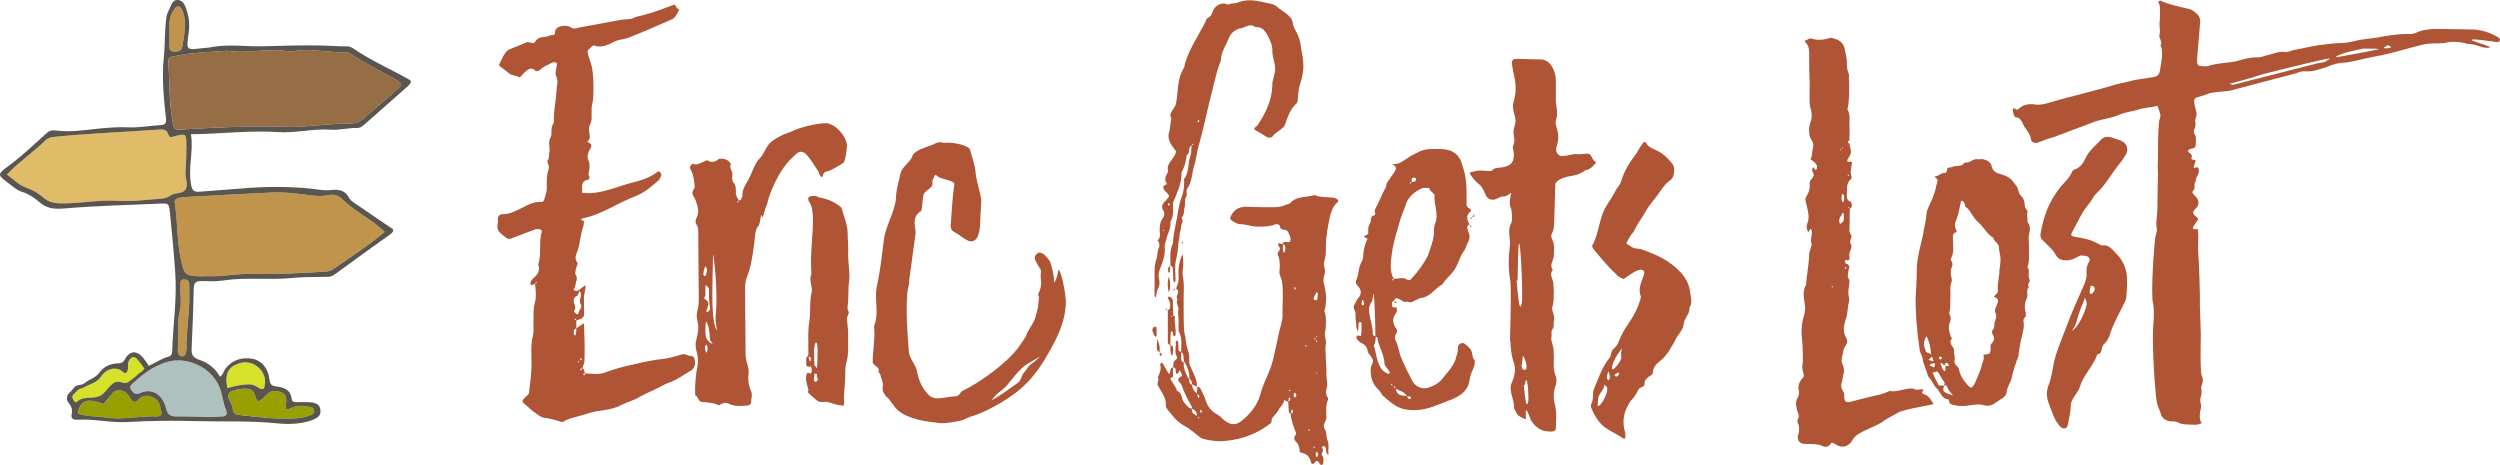 <?xml version="1.0" encoding="utf-8"?>
<!-- Generator: Adobe Illustrator 26.2.1, SVG Export Plug-In . SVG Version: 6.00 Build 0)  -->
<svg version="1.1" id="Layer_1" xmlns="http://www.w3.org/2000/svg" xmlns:xlink="http://www.w3.org/1999/xlink" width="591.14px" height="110px" x="0px" y="0px" viewBox="0 0 591.14 110">
<style type="text/css">
	.st0{fill:#D6E129;}
	.st1{fill:#C1944C;}
	.st2{fill:#AFC1BF;}
	.st3{fill:#966D44;}
	.st4{fill:#E0BB68;}
	.st5{fill:#989F01;}
	.st6{fill:#5B5550;}
	.st7{fill:#AF5434;}
</style>
<g id="signpost">
	<path id="XMLID_32764_" class="st0" d="M56.59,91.11c1.4-0.18,2.82-0.54,4.16,0.35c1.39,0.91,1.78,0.72,1.9-0.85
		c0.07-0.91-0.08-1.76-0.59-2.58c-1.26-2.03-3.54-2.86-5.83-2.02c-2.37,0.87-3.13,2.58-2.49,5.76
		C54.69,91.54,55.63,91.24,56.59,91.11z"/>
	<path id="XMLID_32763_" class="st1" d="M42.37,46.77c-0.75,0.19-1.2,0.46-1.03,1.49c0.68,4.18,0.47,8.44,1.34,12.62
		c0.87,4.16,0.89,4.33,5.09,4.47c0.45,0.01,0.9-0.08,1.35-0.05c3.53,0.18,7-0.66,10.53-0.56c5.78,0.16,11.54-0.18,17.31-0.51
		c0.67-0.04,1.23-0.19,1.76-0.56c4.07-2.82,8.23-5.5,12.24-8.86c-0.53-0.47-0.86-0.77-1.21-1.05c-2.91-2.42-6.33-4.16-9.05-6.85
		c-0.77-0.76-1.94-1.01-3.06-0.77c-1.9,0.41-3.76,0.12-5.65-0.13c-2.57-0.35-5.17-0.61-7.77-0.49c-6.84,0.32-13.68,0.71-20.52,1.08
		C43.26,46.63,42.8,46.66,42.37,46.77z"/>
	<path id="XMLID_32762_" class="st1" d="M40.06,10.57c0,0.83-0.06,1.66,1.16,1.65c0.99,0,1.77-0.18,1.9-1.38
		c0.12-1.06,0.43-2.11,0.48-3.17c0.07-1.78,0.31-3.6-0.53-5.28c-0.58-1.18-1.14-1.2-1.91-0.16c-1.26,1.71-1.25,3.67-1.11,5.76
		C40.06,8.78,40.06,9.67,40.06,10.57z"/>
	<path id="XMLID_32761_" class="st1" d="M42.25,83.79c0.29,0.6,1.21,0.64,1.53,0.05c0.2-0.38,0.32-0.85,0.31-1.28
		c-0.07-3.79,0.55-7.54,0.67-11.32c0-0.99,0-1.98,0-2.97c0-0.36-0.01-0.72-0.02-1.08c-0.02-0.79-0.48-1.1-1.22-1.11
		c-0.76-0.01-0.87,0.56-0.88,1.09c-0.04,2.16,0.35,4.41-0.14,6.46c-0.73,3.06-0.21,6.09-0.45,9.12
		C42.02,83.09,42.11,83.48,42.25,83.79z"/>
	<path id="XMLID_32760_" class="st2" d="M35.5,87.4c-1.32,0.81-2.64,1.92-3.79,2.98c-0.5,0.46-1.31,0.93-0.7,1.77
		c0.5,0.7,0.94,1.33,2.18,0.76c2.29-1.06,4.5-0.05,5.56,2.21c0.23,0.49,0.42,1.01,0.54,1.53c0.31,1.39,1.13,1.84,2.54,1.82
		c2.62-0.05,5.23,0.11,7.85,0.14c0.9,0.01,1.8-0.11,2.71-0.13c1.13-0.02,1.48-0.56,1.05-1.56c-0.71-1.65-0.83-3.52-1.43-5.1
		c-1.16-3.04-3.77-5.25-6.86-6.17C41.59,84.6,38.59,85.5,35.5,87.4z"/>
	<path id="XMLID_32759_" class="st3" d="M43.31,30.6c8-0.48,16.01-0.88,24.03-0.61c4.69,0.16,9.32-0.7,14-0.72
		c1.43-0.01,3.1,0.07,4.39-1.05c2.73-2.37,5.5-4.67,8.19-7.08c1.35-1.21,1.29-1.38-0.28-2.3c-3.5-2.06-7.2-3.75-10.57-6.02
		c-0.46-0.31-0.98-0.48-1.53-0.46c-3.43,0.08-6.82-0.68-10.25-0.49c-1.08,0.06-2.2,0.44-3.23,0.26c-4.76-0.86-9.53,0.68-14.27-0.13
		c-0.63,0.04-1.25,0.08-1.88,0.12c-3.6,0.24-7.2,0.38-10.74,1.19c-0.72,0.17-1.4,0.17-1.34,1.25c0.27,4.68,0.15,9.38,0.96,14.03
		C41.16,30.73,41.19,30.72,43.31,30.6z"/>
	<path id="XMLID_32758_" class="st4" d="M10.35,46.8c1.28,1.09,2.64,1.28,4.24,1.3c4.43,0.05,8.81-0.89,13.25-0.61
		c3.34,0.21,6.67-0.21,10-0.49c0.82-0.07,1.61-0.13,2.3-0.66c1.09-0.85,2.87-0.4,3.64-1.42c0.89-1.18-0.05-2.78,0.07-4.22
		c0.2-2.31,0.24-4.64,0.21-6.96c-0.03-2.02-0.25-2.12-2.29-1.64c-0.68,0.16-1.65,0.7-1.91-0.15c-0.45-1.5-1.44-1.36-2.53-1.28
		c-8.1,0.57-16.22,0.87-24.31,1.69c-0.85,0.09-1.61,0.18-2.22,0.79c-2.9,2.83-6.29,5.1-9.15,8.15c1.52,1.1,2.76,2.47,4.52,3.07
		C7.73,44.89,9.12,45.75,10.35,46.8z"/>
	<path id="XMLID_32757_" class="st0" d="M28.87,90.44c1.29,0.47,1.79-0.4,2.56-0.91c0.76-0.5,1.34-1.3,2.17-1.69
		c0.17-0.24,0.36-0.45,0.58-0.64c-0.57-0.8-1.12-1.63-1.79-2.33c-0.72-0.75-1.4-0.47-1.88,0.48c-0.45,0.9,0.09,2-0.59,2.79
		c-0.6,0.22-0.84-0.23-1.2-0.47c-1.62-1.09-3.7-0.24-4.69,1.23c-1.16,1.72-2.45,1.76-4.15,2.71c-0.33,0.18-0.67,0.31-1.02,0.35
		c-0.07,0.04-0.15,0.09-0.21,0.14c-0.49,0.38-0.96,0.8-1.34,1.28c-0.31,0.38-0.14,0.87,0.1,1.25c0.18,0.3,0.56,0.7,0.85,0.41
		c1.49-1.53,3.88-0.51,5.6-1.49C25.57,92.54,26.37,89.53,28.87,90.44z"/>
	<path id="XMLID_32756_" class="st5" d="M36.37,94.06c-1.27-0.63-2.47-0.73-3.47,0.32c-1.06,1.12-1.56,0.65-2.18-0.43
		c-0.87-1.51-2.55-2.3-3.97-1.09c-0.21,0.18-2.24,2.62-2.19,2.65c-3.89-1.47-5.54-0.84-6.15,2.22c2.05,0.84,4.26,0.63,6.39,0.97
		c4.12,0.67,8.26-0.38,12.41-0.25c0.56,0.02,1.17-0.29,1-0.97C37.89,96.2,37.84,94.78,36.37,94.06z"/>
	<path id="XMLID_32755_" class="st5" d="M60.37,93.66c-0.18-0.61-0.5-1.21-1.06-1.51c-0.38-0.2-0.82-0.24-1.26-0.24
		c-0.96-0.01-1.92,0.14-2.84,0.42c-0.42,0.13-0.85,0.31-1.08,0.69c-0.27,0.44-0.16,1.01,0.05,1.48c0.22,0.47,0.53,0.89,0.69,1.38
		c0.21,0.67,0.16,1.5,0.71,1.93c0.29,0.22,0.67,0.27,1.03,0.31c4.37,0.46,8.77,1.1,13.18,0.81c1.36-0.09,2.67-0.34,3.91-0.89
		c0.34-0.15,0.61-0.43,0.61-0.82c0.01-0.52-0.32-0.87-0.79-0.96c-1.51-0.31-2.99-0.51-4.5,0.17c-1.4,0.63-1.55,0.47-1.38-0.97
		c0.23-2-0.21-2.55-2.09-2.95c-1.61-0.34-2.29,0.69-3.32,1.66C61.07,95.24,60.77,95.05,60.37,93.66z"/>
	<path id="XMLID_32743_" class="st6" d="M2.03,43.34c1,0.75,1.93,1.65,3.18,2.03c1.5,0.45,2.81,1.3,3.95,2.3
		c1.73,1.54,3.46,1.84,5.83,1.64c7.63-0.65,15.31-0.84,22.96-1.17c1.85-0.08,2.01,0.01,2.2,1.85c0.49,4.85,0.96,9.7,1.29,14.56
		c0.43,6.14-0.53,12.24-0.72,18.36c-0.02,0.72-0.14,1.23-0.9,1.43c-1.64,0.43-3.03,1.45-4.61,2.16c-0.51-0.71-0.89-1.32-1.35-1.88
		c-1.5-1.8-3.15-1.78-4.3,0.3c-0.53,0.96-1.04,0.97-1.88,1.01c-1.6,0.07-3.03,0.7-4,1.97c-0.74,0.97-1.48,1.46-2.56,1.95
		c-0.56,0.25-0.98,0.74-1.53,0.98c-0.55,0.24-1.19,0.16-1.71,0.49c-0.49,0.31-0.78,0.97-1.24,1.34c-0.88,0.71-1.12,1.76-0.38,2.65
		c0.71,0.85,0.91,1.67,0.68,2.71c-0.23,1.06,0.57,1.28,1.3,1.23c3.97-0.26,7.87,0.76,11.85,0.54c5.38-0.3,10.78-0.37,16.18-0.22
		c6.38,0.18,12.76-0.13,19.13,0.52c2.68,0.27,5.43,0.24,8.06-0.64c1.87-0.63,2.45-1.28,2.3-2.53c-0.16-1.26-0.92-1.76-2.84-1.83
		c-0.9-0.03-1.81-0.03-2.71,0c-0.59,0.02-1.16-0.04-1.23-0.73c-0.23-2.2-1.82-2.78-3.6-2.98c-1.08-0.12-1.53-0.47-1.65-1.61
		c-0.27-2.62-1.83-4.48-3.88-4.9c-2.76-0.57-5.19,0.36-6.67,2.5c-0.38,0.55-0.46,1.32-1.16,1.69c-1.13-2.04-2.9-3.33-4.98-4.02
		c-1.41-0.47-1.79-1.21-1.73-2.56c0.22-4.78,0.4-9.56,0.51-14.34c0.03-1.34,0.62-1.7,1.83-1.68c1.72,0.02,3.46,0.12,5.14-0.14
		c5.38-0.84,10.81-0.04,16.21-0.59c2.86-0.29,5.75-0.21,8.63-0.28c0.88-0.02,1.47-0.53,2.14-1.02c4.15-3.04,8.34-6.04,12.52-9.05
		c0.37-0.27,0.74-0.53,0.68-1.15c-3.08-2.09-6.22-4.21-9.33-6.36c-0.44-0.3-0.9-0.68-1.13-1.14c-0.9-1.79-2.6-2-4.17-1.8
		c-1.85,0.23-3.58-0.23-5.35-0.39c-5.05-0.45-10.08-0.45-15.13-0.03c-3.6,0.3-7.2,0.53-10.8,0.82c-1.23,0.1-1.63-0.36-1.87-1.62
		c-0.77-3.99,0.62-7.88-0.03-11.97c7.11-0.08,13.84-0.97,20.6-0.51c4.18,0.29,8.28-0.87,12.43-0.57c2.1,0.15,4.12-0.45,6.2-0.4
		c0.88,0.02,1.48-0.54,2.1-1.1c2.96-2.64,5.97-5.23,8.92-7.88c0.64-0.58,1.43-1.08,1.77-1.91c-0.14-0.21-0.2-0.42-0.33-0.5
		c-4.38-2.5-9.03-4.5-13.22-7.35c-0.46-0.31-0.92-0.56-1.49-0.56c-1.98,0.02-3.96-0.16-5.93-0.2c-4.74-0.1-9.49,0.06-14.24,0.18
		c-3.87,0.1-7.75-0.54-11.62,0.15c-1.51,0.27-3.05,0.33-4.58,0.51c-1.05,0.12-1.53-0.32-1.44-1.37c0.06-0.72,0.13-1.44,0.24-2.15
		c0.3-1.81,0.22-3.6-0.34-5.35c-0.38-1.2-0.77-2.66-2.2-2.75c-1.24-0.08-1.56,1.32-2.03,2.28c-0.23,0.48-0.5,0.98-0.59,1.5
		c-0.55,3.36-0.33,6.77-0.7,10.16c-0.34,3.12-0.18,6.47,0.09,9.71c0.13,1.53,0.32,3.05,0.46,4.57c0.08,0.87-0.24,1.32-1.2,1.37
		c-2.61,0.15-5.19,0.65-7.83,0.53c-2.34-0.11-4.69,0.09-7.03,0.32c-3.32,0.34-6.66,0.89-9.98,0.43c-1.08-0.15-1.59,0.09-2.32,0.74
		C8,34.22,5.19,36.9,2.05,39.21C-0.7,41.23-0.66,41.32,2.03,43.34z M17.39,94.62c-0.24-0.39-0.41-0.87-0.1-1.25
		c0.39-0.48,0.86-0.9,1.34-1.28c0.07-0.05,0.14-0.1,0.21-0.14c0.35-0.04,0.69-0.16,1.02-0.35c1.7-0.95,2.99-0.99,4.15-2.71
		c0.99-1.47,3.07-2.32,4.69-1.23c0.36,0.24,0.61,0.69,1.2,0.47c0.69-0.79,0.14-1.89,0.59-2.79c0.48-0.94,1.16-1.23,1.88-0.48
		c0.67,0.7,1.22,1.53,1.79,2.33c-0.21,0.19-0.41,0.4-0.58,0.64c-0.83,0.39-1.4,1.19-2.17,1.69c-0.77,0.51-1.27,1.38-2.56,0.91
		c-2.51-0.92-3.3,2.1-5.04,3.09c-1.72,0.99-4.11-0.03-5.6,1.49C17.96,95.32,17.58,94.92,17.39,94.62z M37.19,98.45
		c-4.14-0.14-8.28,0.92-12.41,0.25c-2.13-0.35-4.34-0.13-6.39-0.97c0.61-3.06,2.25-3.69,6.15-2.22c-0.05-0.03,1.98-2.47,2.19-2.65
		c1.42-1.21,3.1-0.42,3.97,1.09c0.62,1.08,1.12,1.55,2.18,0.43c1-1.05,2.2-0.95,3.47-0.32c1.47,0.73,1.52,2.14,1.83,3.42
		C38.36,98.16,37.75,98.47,37.19,98.45z M65.54,92.51c1.88,0.4,2.33,0.96,2.09,2.95c-0.17,1.43-0.02,1.6,1.38,0.97
		c1.51-0.68,3-0.48,4.5-0.17c0.46,0.09,0.79,0.44,0.79,0.96c0,0.4-0.27,0.67-0.61,0.82c-1.25,0.55-2.55,0.8-3.91,0.89
		c-4.4,0.29-8.81-0.34-13.18-0.81c-0.36-0.04-0.74-0.08-1.03-0.31c-0.55-0.43-0.5-1.26-0.71-1.93c-0.16-0.49-0.47-0.91-0.69-1.38
		c-0.22-0.47-0.32-1.04-0.05-1.48c0.23-0.37,0.67-0.56,1.08-0.69c0.92-0.29,1.88-0.43,2.84-0.42c0.43,0,0.88,0.04,1.26,0.24
		c0.56,0.3,0.88,0.9,1.06,1.51c0.41,1.38,0.7,1.57,1.85,0.5C63.26,93.2,63.94,92.16,65.54,92.51z M56.24,86.01
		c2.28-0.84,4.57-0.01,5.83,2.02c0.51,0.82,0.65,1.67,0.59,2.58c-0.11,1.57-0.51,1.77-1.9,0.85c-1.34-0.88-2.77-0.53-4.16-0.35
		c-0.96,0.13-1.9,0.43-2.85,0.66C53.11,88.59,53.87,86.87,56.24,86.01z M52.01,91.83c0.6,1.59,0.73,3.45,1.43,5.1
		c0.43,1,0.08,1.54-1.05,1.56c-0.9,0.02-1.81,0.14-2.71,0.13c-2.62-0.03-5.24-0.19-7.85-0.14c-1.41,0.02-2.23-0.43-2.54-1.82
		c-0.12-0.52-0.31-1.04-0.54-1.53c-1.06-2.26-3.27-3.27-5.56-2.21c-1.24,0.57-1.68-0.07-2.18-0.76c-0.61-0.84,0.2-1.31,0.7-1.77
		c1.15-1.06,2.46-2.16,3.79-2.98c3.1-1.9,6.09-2.8,9.66-1.74C48.25,86.58,50.86,88.79,52.01,91.83z M42.5,73.63
		c0.49-2.05,0.1-4.3,0.14-6.46c0.01-0.54,0.12-1.1,0.88-1.09c0.74,0.01,1.2,0.32,1.22,1.11c0.01,0.36,0.02,0.72,0.02,1.08
		c0,0.99,0,1.98,0,2.97c-0.12,3.78-0.73,7.53-0.67,11.32c0.01,0.43-0.11,0.9-0.31,1.28c-0.32,0.59-1.24,0.55-1.53-0.05
		c-0.15-0.31-0.23-0.7-0.2-1.04C42.29,79.72,41.77,76.69,42.5,73.63z M64.23,45.52c2.6-0.12,5.19,0.14,7.77,0.49
		c1.89,0.25,3.75,0.54,5.65,0.13c1.12-0.24,2.28,0.01,3.06,0.77c2.72,2.69,6.14,4.43,9.05,6.85c0.34,0.28,0.67,0.58,1.21,1.05
		c-4,3.36-8.17,6.05-12.24,8.86c-0.53,0.37-1.09,0.52-1.76,0.56c-5.76,0.34-11.53,0.68-17.31,0.51c-3.53-0.1-7,0.74-10.53,0.56
		c-0.45-0.02-0.9,0.07-1.35,0.05c-4.21-0.14-4.22-0.3-5.09-4.47c-0.88-4.18-0.66-8.45-1.34-12.62c-0.17-1.03,0.28-1.3,1.03-1.49
		c0.43-0.11,0.89-0.15,1.34-0.17C50.55,46.23,57.39,45.84,64.23,45.52z M41.17,2.23c0.76-1.04,1.32-1.02,1.91,0.16
		c0.83,1.68,0.59,3.51,0.53,5.28c-0.04,1.06-0.36,2.11-0.48,3.17c-0.14,1.2-0.92,1.37-1.9,1.38c-1.22,0.01-1.17-0.83-1.16-1.65
		c0-0.9,0-1.79,0-2.58C39.92,5.9,39.91,3.94,41.17,2.23z M41.16,13.31c3.54-0.81,7.14-0.94,10.74-1.19
		c0.63-0.04,1.25-0.08,1.88-0.12c4.74,0.8,9.51-0.73,14.27,0.13c1.03,0.18,2.15-0.2,3.23-0.26c3.43-0.19,6.82,0.57,10.25,0.49
		c0.56-0.01,1.07,0.15,1.53,0.46c3.37,2.27,7.08,3.97,10.57,6.02c1.57,0.92,1.62,1.1,0.28,2.3c-2.69,2.41-5.46,4.72-8.19,7.08
		c-1.28,1.11-2.96,1.04-4.39,1.05c-4.68,0.02-9.31,0.88-14,0.72c-8.02-0.28-16.03,0.13-24.03,0.61c-2.12,0.13-2.15,0.13-2.52-2.01
		c-0.81-4.64-0.69-9.35-0.96-14.03C39.76,13.47,40.44,13.47,41.16,13.31z M10.8,33.14c0.62-0.6,1.38-0.7,2.22-0.79
		c8.09-0.82,16.21-1.11,24.31-1.69c1.09-0.08,2.08-0.22,2.53,1.28c0.25,0.85,1.23,0.31,1.91,0.15c2.04-0.48,2.26-0.38,2.29,1.64
		c0.03,2.32-0.02,4.65-0.21,6.96c-0.12,1.44,0.82,3.04-0.07,4.22c-0.77,1.02-2.55,0.57-3.64,1.42c-0.68,0.53-1.47,0.59-2.3,0.66
		c-3.33,0.28-6.66,0.7-10,0.49c-4.45-0.28-8.82,0.66-13.25,0.61c-1.6-0.02-2.96-0.21-4.24-1.3c-1.23-1.05-2.62-1.91-4.19-2.44
		c-1.75-0.6-2.99-1.97-4.52-3.07C4.51,38.24,7.9,35.97,10.8,33.14z"/>
</g>
<g>
	<path class="st7" d="M132.32,99.63c-1.21-0.36-2.41-0.72-3.62-0.84c-0.84-0.12-1.57-0.72-2.17-1.21c-0.84-0.48-1.45-1.21-2.17-1.81
		c-0.48-0.36-0.96-0.6-0.72-1.21c0.12-0.24,0.6-0.6,0.84-0.96v0.12c0.24-0.24,0.48-0.48,0.6-0.72c0.24-2.29,0.6-4.58,0.6-6.87
		c0-2.29-0.24-4.58,0.36-6.87c0.24-1.08,0-2.29,0.12-3.5c0-1.45-0.12-2.89,0.36-4.34c0.36-1.33,0.12-2.89,0-4.34
		c0.12-0.12,0.6,0,0.24-0.48c0,0.12-0.12,0.36-0.24,0.48l-0.84,0.36c-0.12,0-0.24-0.12-0.24-0.36c-0.12-0.48,0.24-0.84,0.48-1.09
		c1.09-0.96,1.93-1.93,1.33-3.5c0.84-1.93,0.12-5.67,0.84-7.6c0.24-0.36-0.36-0.72-0.72-0.72s-0.72,0-0.96,0.12l-5.42,2.05
		c-0.48,0.24-0.96,0.24-1.45-0.24c-0.48-0.36-0.96-0.72-1.45-1.21c-0.36-0.36-0.48-0.84-0.48-1.45c0-0.48,0.24-0.84,0.12-1.45
		c-0.12-0.72,0.36-1.33,0.96-1.33c3.38,0.12,6.27-3.26,9.4-2.89c0.24,0,0.6-0.36,0.6-0.6c0.24-0.84,0.6-1.69,0.6-2.65
		c0-2.17-0.12-2.77,0.48-4.82c0.24-0.6-0.6-1.21-0.24-1.81c0.36-0.48,0.24-1.21,0.36-1.81c0.24-1.09-0.36-2.29,0.24-3.5
		c0.6-0.96-0.12-2.17,0.72-3.38c0.12-0.12,0.12-0.36,0.12-0.6c-0.12-2.29,0.48-4.58,0.6-6.87c0-1.33,0.6-2.53-0.12-3.86
		c-0.24-0.36,0.12-2.05,0.24-2.53c0-0.12,0-0.48-0.12-0.48c-0.24-0.12-0.6-0.24-0.84-0.12l-1.69,0.84
		c-1.08,0.48-1.81,1.81-2.65,0.96c-1.21-1.08-2.65,0.96-3.5,1.81c-0.6-0.48-1.45-0.36-2.29-0.84l-2.65-2.05
		c0.48-1.09,1.45-3.38,2.41-3.74l3.86-1.57c0.72-0.6,1.81,0.48,2.29-0.24c1.08-1.69,2.29-0.84,3.38-1.45
		c0.72-0.36,1.33,0.12,1.33-0.72c0-1.09,0.84-1.45,1.69-1.57c0.72-0.12,1.45-0.12,2.17,0.36c0.72,0.48,1.57,0,2.41-0.12l9.16-1.69
		c1.21-0.24,2.53,0,3.74-0.72c4.7-1.09,6.87-2.17,9.04-2.89c0.24-0.12,0.6,0.96,0.84,0.96c0.12,0,0.24,0.12,0.36,0.12
		c-0.36,0.72-0.84,1.93-1.57,2.29c-2.65,1.21-7.72,3.38-10.49,4.46c-0.96,0.36-1.93,0.36-2.89,0.72c-1.69,0.84-3.38,1.81-5.3,1.09
		c-0.36,0-0.72,0.6-1.21,0.96c-0.36,0.24-0.24,0.72-0.12,1.08c0.36,1.69,0.96,2.53,1.08,4.22c0.24,2.05,0.24,4.22,0.12,6.27
		c0,0.84-0.36,1.57-0.36,2.29v2.29c0,0.6-0.12,1.21-0.48,1.81c-0.12,0.36-0.12,0.84-0.12,1.21c0,0.84,0.6,1.81-0.36,2.53
		c0,0,0,0.24,0.12,0.24c1.57,0.6,0.36,1.57,0.12,2.29c-0.24,0.72-0.36,1.33,0,2.05c0.36,0.72,0.24,1.69,0.12,2.53
		c-0.12,0.36-0.24,0.72,0,1.09c0.24,0.48,0,0.96-0.48,0.96c-1.69,0.36-0.96,2.05-1.21,3.01c4.46,0.6,8.56-1.69,12.9-2.65
		c1.81-0.48,3.62-1.21,4.94-2.29c0.12-0.12,0.6-0.12,0.6,0c0.12,0.24,0.36,0.6,0.36,0.72c-0.24,0.6-0.36,1.09-0.84,1.45
		c-1.45,1.21-2.89,2.53-4.82,3.38c-4.58,1.69-8.68,4.7-13.02,5.43l-0.36,0.36l0.6,0.24c0.48,0.48-0.36,0.96,0.12,0.84
		c-0.84,2.05-0.84,4.34-1.57,6.39c-0.36,0.84-0.72,1.69,0,2.65c0.12,0.12,0,0.6-0.12,0.84c-0.24,0.6-0.36,1.21-0.36,1.81
		c0.12,0.36,0.48,0.84,0.36,1.21c-0.12,0.72-0.36,1.33-0.48,2.05c-0.12,0.24-0.48,0.48,0,0.72c0.24,0.12,0.48,0,0.84,0
		c0-0.12,0-0.12,0.12-0.12l1.57-1.21c0.12,1.21-0.48,2.17-0.36,3.25v2.77c0.12,1.69,0,1.69-1.81,2.41v1.81
		c-0.84,0.24-0.48,0.96-0.6,1.45c0,0.12,0.24,0.12,0.36,0.24c0.12-0.36,0.24-0.72,0.24-1.09v-0.6l1.81-1.21
		c0.12,3.01,0.24,6.03,0.12,8.92c0,0.6-0.36,1.08-0.48,1.69h-0.12c-0.36,0.24-0.6,0.12-0.24,0.6c0.12-0.12,0.24-0.48,0.24-0.6
		c0.72,0.24,0.48,0.84,0.72,1.33c-0.24,0-0.72-0.12-0.24,0.36c0.12,0.12,0.24-0.12,0.24-0.36V88.3c1.57,0,2.89,0.36,4.46-0.12
		c2.29-0.84,4.7-1.57,7.23-2.05c2.41-0.6,4.82-1.08,7.35-1.33c1.08-0.24,2.29-0.48,3.38-0.84c0.72-0.36,1.33-0.24,2.05,0.12
		c0.6,0.12,1.33,0,1.45,0.84c0.24,1.08,0.12,2.17-0.96,2.77c-1.69,0.96-3.25,2.17-5.06,2.77c-0.72,0.24-1.33,0.6-2.05,0.96
		c-1.57,0.84-3.13,1.45-4.7,2.29c-1.45,0.96-3.13,1.33-4.58,2.05c-2.53,1.45-5.3,1.08-8.08,2.05c-1.93,0.72-3.86,0.84-5.67,1.93
		C132.92,99.87,132.56,99.75,132.32,99.63z M136.78,74.07c0.12-0.72,0.96-1.45,0.6-2.05c-0.6-0.84,0-1.57,0-2.29
		c0-0.48-0.12-0.84-0.48-0.84c-0.12,0.6-0.12,0.96-0.72,1.21c-0.24,0.12-0.48,0.36-0.48,0.72c-0.24,0.96,0.84,1.81,0,2.77
		c0,0,0,0.12,0.12,0.24c0.12,0.12,0.24,0.24,0.48,0.36C136.42,74.44,136.66,74.32,136.78,74.07z M135.94,75.4l-0.12,0.12
		c0.24,0.12,0.36,0.24,0.48,0.24C136.18,75.52,136.3,75.28,135.94,75.4z M136.9,85.41c-0.24,0-0.36,0-0.12,0.36
		C136.9,85.65,136.9,85.53,136.9,85.41z M137.51,85.04c0.12-0.36,0-0.36-0.24-0.24c-0.12,0.12-0.12,0.24-0.12,0.36
		C137.26,85.17,137.39,85.17,137.51,85.04z"/>
	<path class="st7" d="M172.47,95.53c-0.84-0.48-1.45-0.24-2.17,0.12c-0.24,0.24-0.24,0.24-0.48,0.12c-1.21-0.6-2.53-0.6-3.86-0.72
		c-0.84,0-0.84-1.33-1.57-1.57v0.12c-0.12-2.53,0.12-5.06,0.6-7.47c0.36-1.81-0.72-3.5-0.48-5.18c0.36-1.57,0.84-3.13,0.48-4.7
		c-0.24-0.96-0.36-1.69-0.12-2.65c0.36-1.08,0.36-2.41,0.36-3.62c0-4.7-0.12-9.4-0.12-14.11c0-0.84,0.12-1.81-0.36-2.65
		c-0.36-0.48-0.36-1.09-0.12-1.57c0.84-1.45,0.36-2.77-0.12-4.22c-0.6-1.69-1.33-1.21-0.24-3.13c-0.12-1.57-0.24-3.01-1.09-4.46
		c-0.24-0.24,0.36-1.21,0.72-1.08c0.96,0.36,1.57-0.24,2.41-0.48c0.36-0.12,0.84-0.48,0.96-0.36c1.33,0.84,2.29,0,2.77-0.36
		c0.72-0.12,1.57,0,2.17,0.48c0.24,0.24,0.72,0.72,0.6,0.84c-0.48,0.96,0.48,1.57,0.36,2.29c-0.24,3.01,0.84,1.21,0.84,4.1
		c-0.12,0.84,0.36,1.57,0.72,2.17c0.6-0.12,0.6-0.6,0.84-1.08c-0.12-0.96,0.24-1.93,0.84-2.89c1.57-2.53,1.81-4.58,3.13-5.91
		c1.09-1.08,1.33-2.29,2.29-3.5c0.96-1.09,2.17-1.57,3.25-2.17c0.72-0.36,1.45-0.48,2.17-0.84c1.81-0.96,6.15-1.93,8.08-1.93
		c2.17,0.12,4.82,3.01,4.94,5.3c0,0.72-0.36,3.62-0.84,4.1c-0.72,0.48-3.13,1.93-3.98,2.05c-0.36,0-0.6,0.24-0.84,0.72
		c0,0.12-0.12,0.96-0.6,0.36c-0.24-0.36-0.36-0.72-0.48-1.09c-1.81-2.53-3.26-5.91-5.18-4.22c-0.72,0.6-1.69,1.57-2.29,2.29
		c-2.17,2.65-4.1,6.87-4.7,9.77c-0.6,0.84-0.48,2.05-1.09,3.01c-0.48-1.81-0.36,1.45-0.96,2.05c-0.48,0.48-0.6,1.21-0.72,1.81
		c-0.24,2.53-0.84,7.47-1.81,9.77c-0.48,1.09-0.6,2.05-0.6,3.13c0,5.3,0.12,10.49,0.12,15.79c0,1.45,0.84,2.77,0.72,4.34
		c-0.24,1.45,0,2.89,0.6,4.34c0.36,0.6,0,1.57,0,2.29c0,0.72-0.48,0.96-0.96,0.96C175.24,96.02,173.79,96.14,172.47,95.53z
		 M167.16,63.83v-0.24c-0.12-0.12-0.24-0.48-0.24-0.6l-0.24,0.12c-0.12,0.36-0.36,1.08-0.36,1.69c0,0.24,0.12,0.48,0.36,0.48
		C166.92,65.27,167.16,64.31,167.16,63.83z M167.88,72.87c-0.24-1.81-0.24-2.29-0.24-2.89c0-1.33,0.12-1.57-0.24-2.17l-0.6-0.36
		v2.41c0,0.24-0.48,0.6-0.24,0.72c0.6,0.48,0.96,0.72,0.96,1.33l-0.12,0.48c0,0.24-0.36,0.96-0.36,1.21c0,0.12,0,0.24,0.12,0.24
		C167.4,73.83,168.01,73.23,167.88,72.87z M167.28,82.39c0.12-0.36-0.12-0.6-0.24-0.96l-0.12,0.24c-0.48,0-0.12,1.69,0.12,1.69
		C167.16,83.36,167.28,83.12,167.28,82.39z M167.88,80.34c-0.12-1.45-0.12-3.01-0.84-4.22L166.92,76l-0.12,1.57
		c0,1.69-0.12,2.77,1.57,3.74C168.73,81.43,168.01,80.7,167.88,80.34z M169.21,74.92c0.48-4.94,0-10.37-0.48-14.35l-0.12-0.36
		l-0.12,5.18c-0.12,5.67-0.12,10.73,0.96,12.66C169.69,78.41,169.09,76.12,169.21,74.92z M174.64,47.43
		c-0.24,0.12-0.48,0.12-0.24,0.6L174.64,47.43z M198.39,95.77c-1.33-0.12-2.41-0.96-3.86-0.72c-0.84,0.12-1.45-0.36-1.93-0.84
		c-0.6-0.48-1.09-0.96-1.57-1.45c-0.12-0.12,0.24-0.48,0.12-0.6c-0.36-1.33-0.84-2.53-0.36-3.86c0.24-0.36,0.72,0.12,0.96,0
		c0.36-0.24,0.12-1.69,0-1.69c-1.09,0.36-1.21-0.24-1.09-0.96c0-0.6-0.24-1.08,0.48-1.57v-1.69c0-2.17-0.12-4.34,0.24-6.51
		c0.36-2.17,0-4.34,0.48-6.51c0.48-1.45-0.72-3.01,0-4.58c-0.36-5.3,0.48-9.4,0.36-13.5c-0.12-1.21-0.12-2.41-0.84-3.5
		c-0.24-0.24-0.48-0.96,0-1.33c0.48-0.12,0.96-0.12,1.45-0.12c0.36,0,0.6,0.36,0.96,0.36c1.93,0.36,3.74,1.08,5.18,2.41
		c0.48,1.93,1.33,3.62,1.45,5.67c0,1.81,0.24,3.62,0.12,5.43c0,1.69,0.48,4.46,0.24,6.15c-0.24,1.57-0.12,3.26-0.24,4.94
		c0,0.72-0.36,1.57,0.12,2.41c0.24,0.48-0.6,1.21-0.36,2.05c0.12,0.84,0.12,1.69,0.24,2.53v2.17c0,1.69,0.12,3.38-0.36,5.06
		c-0.48,1.57-0.24,3.26-0.36,4.82c-0.12,1.57-0.36,3.13-0.24,4.58c0.12,0.36-0.12,0.72-0.12,1.08
		C199.11,95.89,198.75,95.77,198.39,95.77z M191.76,85.17c0-0.24,0-0.48-0.12-0.6c0-0.24-0.24-0.24-0.36-0.24
		c0,0.12-0.12,0.36,0,0.48c0,0.24,0.12,0.36,0.24,0.6C191.64,85.29,191.76,85.29,191.76,85.17z M193.32,82.63
		c0-0.48-0.12-2.05-0.48-1.57c-0.24,0.48-0.36,1.33-0.36,2.17c0,1.21,0.12,2.53,0.12,3.25l0.36,0.24
		C193.32,88.3,193.32,83.48,193.32,82.63z M193.32,89.38c-0.6-0.84,0.36-0.96-0.36-0.96l-0.36-0.12c0,0.48-0.12,0.84-0.12,1.33v0.12
		C192.6,90.95,193.68,89.87,193.32,89.38z"/>
	<path class="st7" d="M221.05,99.87c-3.01-0.24-7.84-1.21-9.64-3.86c-0.6-0.72-1.09-1.69-1.93-2.29c-0.6-0.84-0.96-1.45-0.72-2.53
		c0.12-0.84-0.48-1.81-0.6-2.65c-0.12-0.36-0.6-0.6-0.48-0.72c0.6-0.96-1.45-1.45-1.33-2.29c0-2.65,0.6-5.18,0.36-7.84
		c0-0.24-0.12-0.6,0-0.72c1.21-2.89,0-6.03,0.6-9.16c0.84-3.62,1.21-7.47,1.69-11.09c0.36-3.38,2.89-6.99,2.89-10.49
		c0.12-1.81,0.72-3.62,1.09-5.42c0.24-1.21,2.53-2.77,2.77-3.98c0.24-0.48,0.6-0.84,1.69-1.45c1.09-0.48,2.17-0.84,3.26-1.21
		c0.72-0.48,1.57-0.72,2.53-0.36c1.45-0.36,5.79,0.48,6.15,1.57c0.48,1.93,1.21,3.62,1.33,5.67c0.24,2.17,1.08,4.22,1.33,6.39
		c-0.36,4.94-0.12,6.51-0.72,8.08c-0.36,1.33-1.45,1.93-2.53,1.33c-1.21-0.6-2.05-1.45-3.25-2.05c-0.6-0.36-0.84-0.96-0.72-1.69
		c0.12-2.17,0.48-7.47,0.84-9.52c0.24-0.96-3.98-1.33-4.1-2.05c-0.12-0.12-0.24,0-0.24-0.12c-0.24-0.12-0.36,0-0.36,0.24
		c-0.24,0.48-0.6,1.08-0.48,1.57c0.24,1.45-2.05,1.69-2.17,3.13c-0.24,1.08-0.12,2.29-0.48,3.5c-2.53,1.57-1.21,3.98-1.33,5.3
		L215.02,66c0,0.96-0.24,2.05-0.48,3.13c-0.36,4.58,0,9.28,0.36,13.98c0.12,1.69,1.69,3.13,1.93,4.7c0.36,1.93,1.08,3.74,2.41,5.18
		c0.6,0.84,1.45,1.21,2.53,1.21l1.33-0.12c0.96-0.12,1.81-0.36,2.77-0.36c1.08,0,1.08-1.08,1.81-1.33
		c4.22-2.05,10.49-6.63,13.14-10.25c0.6-0.96,1.21-1.69,1.69-2.53c0.6-1.81,2.05-3.13,2.41-4.94c0.24-0.96,0.6-1.93,0.6-2.89
		c0-0.72,0.36-1.33,0-1.93c-0.24-0.36,0.48-1.08,0.48-1.69c0.48-1.21-0.12-2.41,0.12-3.62c0.24-0.72-0.48-1.33-0.72-1.93
		c-0.24-0.36-0.6-0.96-0.72-1.45c-0.24-0.6,0.72-1.57,1.21-1.45c0.96,0.24,1.09,0.6,1.81,1.33c0.24,0.24,0.48,0.6,0.6,0.84
		c0.24,0.48,1.09,3.86,0.96,4.82c0.12,0.48,0.96-1.81,0.96-2.89c0.72,0,1.81,5.67,1.81,7.72c-0.12,5.42-3.01,10.13-5.3,13.98
		c-1.33,2.05-2.65,3.86-4.34,5.43c-2.65,2.77-8.8,6.39-12.54,7.47c-0.84,0.24-1.57,0.6-2.29,0.96c-0.84,0.12-2.65,0.6-3.5,0.6
		C223.1,100.11,222.14,100.11,221.05,99.87z M240.58,90.59c0.96-0.6,0.96-2.05,1.69-2.65c0.48-0.48,0.84-1.33,1.33-1.69
		c0.12,0,2.29-1.81,2.29-1.93l-2.89,1.69c-2.05,1.21-3.86,3.98-5.18,5.43c-0.96,0.96-2.05,1.45-2.89,2.65l-0.48,0.6
		C236.48,93.6,238.65,91.92,240.58,90.59z"/>
	<path class="st7" d="M272.53,78.29c-0.12-0.24,0-0.6,0.12-0.84c0.12,0,0.36-0.12,0.48-0.24c0.12,0,0.36,0.24,0.36,0.24v2.05
		c-0.12,0-0.24,0.12-0.36,0.12C272.89,79.14,272.65,78.78,272.53,78.29z M273.01,69.37v-5.06c0-0.96,0-1.93,0.48-3.13
		c0.24-0.6,0.12-1.45,0.36-2.17c0.36-0.72,0.48-1.45-0.12-2.17c0.72-0.72,0.6-1.45,0.48-2.29c0-0.96,0-1.81,0.6-2.77
		c0.48-0.6,0.72-1.21,0.24-2.05c-0.48-0.72-0.24-1.57,0.48-2.17l0.72-0.84c0.6-0.6-0.6-1.21-0.96-1.81
		c-0.36-0.6-0.36-0.96,0.36-1.21c0.12,0,0.24-0.24,0.24-0.36c-0.6-0.72-0.36-1.45,0-2.17c0.24-0.36,0.36-0.72,0.24-1.21
		c-0.24-1.45,1.93-2.77,1.93-4.22c-1.09-1.33-2.05-2.77-1.69-4.22c0.36-1.21,0.36-2.41,0.6-3.62c-0.84-1.09,0.84-2.17,1.09-3.38
		c0.6-2.77,0.12-5.67,1.93-8.56c0.72-3.74,3.38-7.47,5.06-10.85c0.12-0.36,0.24-0.72,0.48-0.84c0.96-0.36,1.09-1.33,1.45-2.05
		c0.48-0.84,1.93-1.93,3.38-1.09c0.84-0.48,1.81-0.24,2.53-0.6c1.81-0.72,3.62-0.48,5.42-0.12l1.57,0.36
		c0.6,0.12,1.33,0.24,1.81,0.6c1.21,1.21,3.74,2.17,3.98,3.98c0.12,0.84,0.48,1.57,0.96,2.41c0.48,0.96,0.84,2.05,0.96,3.25
		c0.24,1.45,0.6,3.01,0.6,4.58c0,1.81-0.48,3.38-0.96,4.94c-0.24,0.96-0.24,1.81-0.36,2.65c0,0.48,0,0.96-0.36,1.33
		c-1.45,1.33-2.05,3.13-2.65,4.94c-0.36,1.09-2.41,1.81-3.01,2.89c-0.24,0.24-0.72,0.24-1.21,0.12c-0.96-0.6-1.93-1.21-3.01-1.81
		c-0.12-0.6,0.6-0.72,0.84-1.21c1.93-2.89,3.26-5.91,3.38-9.16c0-0.48,0-0.84,0.12-1.21c0.72-2.77,0.72-2.77,0-5.79
		c0-0.24-0.12-0.6-0.12-0.96c0.12-1.45-0.48-2.77-1.21-4.1c-0.6-1.09-1.33-1.93-2.77-1.81c-1.21-0.96-2.29,0-3.26,0.24
		c-1.21,0.12-2.41,0.96-2.89,2.05c-0.72,1.81-1.93,3.5-2.05,5.42c0,0.36-0.12,0.6-0.24,0.84c-1.08,2.89-1.57,5.91-2.41,8.92
		c-0.84,3.5-1.57,6.99-2.53,10.37c-0.48,1.57-0.6,3.25-1.09,4.82c-0.6,1.81-0.48,3.86-1.69,5.55c-0.36,0.48,0.12,1.45-0.24,1.93
		c-0.48,0.84-0.12,1.69-0.36,2.41c-0.24,0.84,0,1.81-0.72,2.53c0.6,0.72-0.12,1.45-0.12,2.17c0,0.72-0.48,1.57-0.36,2.41
		c0,0.36-0.24,0.84-0.24,1.09c-0.12,1.45-0.24,2.89-0.6,4.34c-0.36,1.33-0.12,2.89-0.12,4.34c0,0.36,0.12,0.72-0.36,0.96
		c-0.36-1.08-0.12-2.29-0.24-3.38c-0.12-0.36-0.36-0.48-0.6-0.6c0-1.81-0.24-3.5,0.6-5.3c0.12-2.77,0.96-5.43,1.33-8.2
		c0.12-0.72,0.36-1.69,0.6-2.41c0.6-1.33,0.72-2.65,0.72-3.98c0-0.12-0.12-0.48,0-0.6c1.21-1.57,0.84-3.62,1.45-5.42
		c0.36-0.84,0.12-1.69,0.36-2.53l0.36-0.24v-0.12c-0.36,0-0.36,0.24-0.36,0.36c-1.09,0.48-0.24,1.81-1.21,2.29
		c-0.12,1.33-0.48,2.65-1.09,3.86c-0.12,0.24-0.24,0.24-0.12,0.48c0,2.29-0.96,4.34-1.81,6.39c-0.12,0.24-0.24,0.48-0.24,0.84
		c0,1.45,0.24,2.89-0.6,4.22c0.24,1.57-0.72,2.77-0.96,4.22c-0.24,0.6-0.48,1.33-0.36,1.93c0.12,1.45-0.36,2.89-0.84,4.22
		c-0.48,1.09-0.84,2.17-0.48,3.26c0.12,0.72,0.12,1.57-0.36,2.29c-0.24,0.6-0.24,1.21-0.48,1.93
		C272.89,70.1,273.01,69.61,273.01,69.37z M274.21,83.24c-0.12-0.12-0.36-0.12-0.48-0.24c-0.36-0.72-0.12-1.45-0.12-2.77
		c0.72,1.33,0.6,2.17,0.6,3.13V83.24z M311.71,109.16c-0.24-0.24-0.48-0.24-0.72,0.12c-0.36,0.48-0.84,0.6-0.96,0.12
		c-0.24-0.96-0.6-2.05-2.53-2.41c-0.24-0.12-0.24-0.6-0.24-0.84c-0.12-0.6-0.24-1.21-0.72-1.57c-0.6-0.6-0.72-1.21-0.12-1.81
		c0.12-0.12,0-0.6-0.12-0.84c-0.48-1.21-0.84-2.29-1.08-3.5v-0.6c-0.36,0-0.48-0.36-0.48-0.72c0-0.72-0.12-1.33-0.12-2.05
		c-0.12-0.12-0.36-0.24-0.48-0.24c-0.24-0.12-0.36-0.12-0.48-0.24c-0.12,1.09-1.08,1.69-1.45,2.53c-0.36,0.84-1.57,1.45-1.57,2.53
		c0.12,0.12-0.12,0.36-0.24,0.48c-3.86,3.01-8.08,4.1-12.06,4.22c-0.84,0-3.86-0.36-4.46-0.84c-1.33-1.09-2.77-2.29-4.34-3.13
		c-1.57-0.96-2.53-2.41-3.62-3.74c-0.12-0.12-0.24-0.36-0.24-0.72c0.12-1.93-1.08-3.25-1.93-4.82c-0.24-0.6,0.48-1.33,0-1.81
		c0.6-1.21,0.84-2.05,0.6-3.01c0-0.12,0-0.24,0.12-0.36c0.12-0.12,0.24-0.12,0.48,0c0.48,0.96,0.96,1.69,1.45,2.53
		c0.6-0.36,0-1.45,0.96-1.57v2.29c-0.48,0-0.72,0.36-0.48,0.72c0.6,0.84,1.09,1.57,1.45,2.53c1.21,0.48,0.96,1.69,1.57,2.65
		c0.6,0.6,0.96,1.45,1.93,1.57c-0.12,1.08,0.48,1.33,1.21,1.69c0-0.6-0.24-1.33-1.21-1.69v-0.48c-0.96-1.57-1.81-3.26-2.41-5.06
		c-0.24-0.6-1.81-1.45,0.12-2.17c0,0,0-0.36-0.12-0.48c-0.12-0.24-0.24-0.6-0.48-0.96c-0.12,0.24-0.12,0.48-0.24,0.6l-0.36,0.36
		c-0.12-0.12-0.24-0.12-0.24-0.24c-0.24-0.48,0.24-1.21-0.72-1.33c0.12-0.6,0-1.21,0.36-1.57c0.36-0.36,0.84-0.48,0.48-1.08
		c-0.6-1.09,0-2.29-0.24-3.38l0.24-0.24c0.12-0.12,0.36,0,0.36,0.24c0.12,0.72,0,1.33,0.12,2.05c0.12,0.12,0.48,0.24,0.6,0.48v1.57
		c0,0.36,0.24,0.72,0.72,0.72h-0.12v0.84c0.12,0.96,0.72,2.41,1.21,3.13c0.24,0.48,0,1.21,0.72,1.33c0-0.6,0-1.09-0.6-1.33
		c0.12-1.33-0.36-2.65-1.08-3.98H280c-0.12-0.6-0.12-1.33-0.24-1.81c0-0.24-0.36-0.48-0.48-0.6c0-1.81,0.36-3.38-0.6-4.94v-2.65
		c0-0.84-0.24-1.69,0-2.53c0-0.84-0.72-1.45-0.24-2.29c-0.48-0.6,0.12-1.21,0.12-1.81c0-0.36-0.12-0.6-0.48-0.84
		c0.48-0.96,0.72-1.93,0.6-3.01c-0.12-1.69,0.12-3.38,0.96-5.06c0,0.36,0.12,0.6,0.12,0.84c0,1.08,0.12,2.05-0.12,3.13
		c-0.12,0.96,0.24,1.93,0.24,2.77c0.12,1.09,0,2.17,0,3.25v2.89c0,1.69,0,3.38,0.12,5.18c0,0.6,0.36,1.45,0.36,2.17
		c0.12,1.08,0.36,1.93,0.6,2.77c0.36,0.84,0.24,1.81,0.24,2.65c0,0.48,0.36,0.96,0.48,1.33c0.6,1.45,1.45,2.77,1.33,4.34
		c-0.48-0.24-0.84-0.36-1.21-0.6c0.24,1.21,0.48,1.69,1.21,2.17c0-0.48,0.12-1.08,0.12-1.57c0.48,0,0.72,0.36,0.84,0.72
		c0.36,0.6,0.72,1.45,0.96,2.05c0.48,1.69,1.33,3.01,3.01,3.86c0.6,0.36,1.08,0.96,1.57,1.33c1.45,1.21,2.89,1.21,4.22,0
		c1.93-1.57,3.5-3.5,4.22-5.91c0.48-1.93,1.33-3.74,2.05-5.42c1.09-2.41,1.45-5.18,2.05-7.6l0.48-2.29
		c0.36-1.33,0.84-2.65,0.72-4.22c0-2.41,0.24-4.94-0.12-7.35c-0.12-0.96-0.72-1.57-0.6-2.53c0.12-0.72,0.12-1.57,0-2.29
		c0-0.48-0.12-0.96-0.36-1.45c-0.12-0.36,0-0.72,0.24-0.96c0.48-0.6,0.12-0.96-0.12-1.33c-0.12-0.12,0-0.36,0-0.6
		c0.24,0.12,0.48,0.12,0.72,0.24h0.24c0.12-0.48,0.48-0.48,0.96-0.48c0.84,0.12,0.84,0,0.96-0.48c0-0.6-0.24-1.09-0.48-1.69
		c-0.24-0.48-0.6-0.72-1.21-0.72c-0.36,0-0.72-0.24-0.84-0.72c0-0.48-0.48-0.6-0.96-0.6c-1.33,0.6-2.77,0.6-4.34,0.6
		c-1.45,0-2.77-0.6-4.22-0.6c-0.6,0-1.21-0.48-1.69-0.72c-0.6-0.36-0.72-0.72-0.24-1.45c0.72-1.33,1.93-1.93,3.5-1.93
		C296.88,49,298.93,49,301.1,49c1.08,0,2.05-0.12,3.01-0.6c0.48-0.12,0.96-0.24,1.33-0.72c1.21-1.21,3.62-1.09,5.06-1.45
		c0.12-0.12,0.48-0.12,0.6,0c1.33,0.48,2.65,0.36,3.98,0.48c0.48,0,0.84,0.24,1.21,0.48c0.12,0.12,0.12,0.36,0.12,0.36
		c0,0.12,0,0.24-0.12,0.24c-1.08,0.96-1.45,2.05-1.81,3.38c-0.48,2.29-0.96,4.7-0.96,7.11c0,1.21,0,2.29-0.36,3.38
		c-0.36,0.84,0.24,1.93,0.12,2.77c-0.24,0.84-0.48,1.93-0.24,2.65c0.6,2.17,0.72,4.34,0.12,6.51c0.36,0.84,0.36,1.69,0.36,2.53
		c0,0.84,0,1.69-0.24,2.65c-0.12,0.72,0.36,1.57,0.24,2.53c-0.24,1.33,0,2.53,0,3.86c0.12,1.33,0.12,2.53,0.12,3.74
		c0.12,1.08,0.36,2.17,0,3.13c-0.12,0.48-0.12,1.09,0.12,1.69c0.24,0.24,0.36,0.6,0.24,0.84c-0.6,1.33-0.36,2.89-0.36,4.34
		c-0.12,0.84-1.08,1.57-0.36,2.65c0.48,0.6,0.24,1.69,0.6,2.53c0.48,1.09,0.12,2.17,0.24,3.5c-0.72-0.48-0.48-1.08-0.6-1.57
		c-0.12-0.24-0.12-0.6-0.6-0.48c-0.36,0-0.48,0.24-0.24,0.48c0.48,0.6-0.36,1.21-0.12,1.57c0.36,0.48,0.48,0.84,0.36,1.33
		c0,0.36,0.12,0.84-0.48,1.08C312.19,109.88,311.95,109.52,311.71,109.16z M274.21,83.84v-0.48c0.12,0,0.36,0.12,0.36,0.24
		c0.24,0.24,0.12,0.48-0.12,0.6L274.21,83.84z M275.3,54.42h-0.36C275.06,54.66,275.18,54.66,275.3,54.42z M275.66,73.23
		c-0.12-0.24,0-0.36,0.12-0.24l0.24,0.36C275.9,73.35,275.78,73.35,275.66,73.23z M276.14,81.07v-7.72h-0.12
		c0.24,0,0.6-0.24,0.6-0.48c0.24-0.84,0-1.69-0.48-2.41c0,0,0.12-0.12,0.12-0.24c0.12-0.12,0.24-0.12,0.48,0
		c0.36,0.36,0.6,0.48,0.6,0.96c0,1.08,0,2.29,0.12,3.5c0.12,0,0.36,0.12,0.36,0.12c-0.24,1.45,0.36,3.01,0.12,4.46
		c0,0.12-0.24,0.24-0.36,0.36c0-0.12-0.12-0.36-0.24-0.48c0-0.24,0.12-0.36,0-0.48c0-0.24-0.24-0.24-0.36-0.36
		c0,0-0.12,0.12-0.12,0.24c-0.12,0.96-0.12,1.93-0.12,3.01C276.38,81.55,276.26,81.31,276.14,81.07z M276.38,65.39
		c0.36,1.21,0.48,2.53,0,3.74C276.02,67.93,276.02,66.6,276.38,65.39z M276.63,48.4l-0.24-0.36c-0.12,0-0.24,0.12-0.24,0.24
		c0.12,0.12,0.12,0.36,0.24,0.48C276.38,48.64,276.5,48.52,276.63,48.4z M276.26,64.31c0-0.48-0.36-1.09,0.48-1.33
		c-0.12,0.48-0.12,0.84-0.12,1.33c0,0-0.12,0.12-0.12,0.24L276.26,64.31z M276.75,81.55c0.12,0.12,0.36,0.12,0.48,0.24
		c0.36,0.84,0.12,1.69-0.12,2.41C276.63,83.36,276.75,82.51,276.75,81.55z M277.23,74.8h-0.36c-0.12,0.12,0.12,0.24,0.24,0.12
		L277.23,74.8z M277.47,68.41c0.12-0.12,0.24-0.12,0.36-0.12c0,0.12,0,0.24-0.12,0.36C277.59,68.77,277.35,68.53,277.47,68.41z
		 M277.47,89.26c0.12,0,0.24,0.12,0.36,0.12C277.47,89.63,277.59,89.38,277.47,89.26z M279.4,57.44c0-0.12,0.12-0.24,0.24-0.24
		c0,0.12,0.12,0.12,0.12,0.24l-0.12,0.12C279.52,57.56,279.4,57.44,279.4,57.44z M283.62,28.62c0-0.12-0.12-0.24-0.24-0.24
		c0,0.12-0.24,0.24-0.24,0.24c0,0.12,0.12,0.24,0.24,0.36C283.5,28.74,283.5,28.62,283.62,28.62z M283.62,93.72
		c-0.12-0.24-0.24-0.48-0.48-0.48c0,0.24,0,0.48,0.12,0.6c0,0.12,0,0.24,0.12,0.24C283.5,93.97,283.62,93.85,283.62,93.72z
		 M283.5,98.67c-0.12-0.12-0.24-0.12-0.24-0.12c0,0.12,0,0.24,0.12,0.24C283.62,99.03,283.74,98.91,283.5,98.67z M284.22,97.22
		c-0.12-0.12-0.24-0.24-0.48-0.36l0.12,0.6c0,0.12,0.12,0.12,0.12,0.24C284.1,97.58,284.22,97.34,284.22,97.22z M303.63,57.8h-0.24
		c0,0.6-0.24,1.33,0.24,2.05C303.99,59.12,304.11,58.4,303.63,57.8z M305.08,94.45c0.12-0.24-0.12-0.36-0.12-0.48
		c-0.12,0-0.12,0.12-0.24,0.24c0,0.24,0,0.48-0.12,0.72C304.84,94.93,305.08,94.69,305.08,94.45z M305.2,92.4l-0.24-0.24
		c-0.24,0.12-0.24,0.24,0,0.36C304.96,92.52,305.08,92.4,305.2,92.4z M305.68,97.1c0-0.12-0.12-0.24-0.12-0.24
		c-0.12,0-0.24,0.12-0.24,0.24v0.72C305.68,97.7,305.8,97.46,305.68,97.1z M306.4,93.72c0.12-0.12,0.12-0.24,0.12-0.36
		c-0.12-0.12-0.24-0.48-0.24-0.48c-0.36,0-0.36,0.36-0.36,0.6v0.24c0.12,0.12,0.24,0.24,0.24,0.36L306.4,93.72z M306.4,68.29
		c0-0.12-0.12-0.36-0.12-0.36h-0.24c0,0.24,0.12,0.36,0.12,0.6C306.28,68.41,306.4,68.41,306.4,68.29z M308.93,81.79l-0.12-0.24
		c-0.24,0.12-0.24,0.24,0,0.48C308.81,82.03,308.93,81.91,308.93,81.79z M309.66,101.68c0,0-0.12-0.12-0.12-0.24
		c-0.12,0.12-0.24,0.12-0.24,0.24C309.42,101.92,309.54,101.92,309.66,101.68z M311.47,70.7c0.12-0.48,0.12-0.96,0.12-1.45
		c-0.12-0.12-0.24-0.12-0.24-0.24c-0.24,0.48-0.6,0.96-0.72,1.57c-0.24,0.12,0.12,0.36,0.36,0.36
		C311.23,71.06,311.47,70.94,311.47,70.7z M310.86,105.78c0.12,0,0-0.12-0.12-0.24c-0.12,0.12-0.24,0.12-0.12,0.24
		C310.62,106.02,310.74,106.02,310.86,105.78z M310.98,79.98c-0.12,0-0.24,0.12-0.36,0.12l0.36,0.24V79.98z M311.23,79.38
		c0,0.12-0.12,0.24-0.12,0.48C311.23,79.74,311.47,79.74,311.23,79.38z M311.47,80.82c0-0.36-0.12-0.36-0.36-0.36
		c0.12,0.12,0.12,0.24,0.12,0.36H311.47z M311.71,107.47c0-0.12,0-0.12-0.12-0.24c0-0.12-0.12-0.36-0.24-0.48
		c-0.12,0.12-0.12,0.36-0.24,0.48v0.36c0,0.12,0.12,0.36,0.24,0.6L311.71,107.47z M311.47,88.3c0,0,0-0.12-0.12-0.24
		c0,0.12-0.12,0.12-0.12,0.24c0,0,0.12,0,0.12,0.12L311.47,88.3z"/>
	<path class="st7" d="M326.9,93.48c-0.36-0.48-0.6-1.09-1.21-1.57c-1.21-1.33-1.69-2.89-1.57-4.7c0-0.36,0.24-0.96,0.36-1.21
		c0.24-0.36,0.24-0.84,0-1.21c-0.24-0.6-0.84-0.96-1.08-1.69c-0.12-1.08-0.6-1.57-1.57-2.05c-0.48-0.24-0.72-0.6-0.96-0.84
		c-0.24-0.36-0.12-0.6,0-0.84c0.12-0.12,0.36,0,0.48,0c0.36,0.12,0.48,0.12,0.48-0.12c0.12-0.84,0.12-1.81,0.12-2.65
		c0-0.24-0.12-0.48-0.48-0.48c0,0-0.24,0.24-0.24,0.48c0,0.48,0,0.96-0.12,1.69c-0.6-0.72-0.36-1.57-0.48-2.17
		c-0.12-0.72-0.12-1.33-0.12-1.93c0.12-0.84-0.84-1.33-0.24-2.17c0.36-0.6,0.6-1.33,1.21-1.93c0.48-0.84,0.36-1.69-0.48-2.53
		c-0.36-0.36-0.48-0.84-0.36-1.21c0.72-1.33,0.48-2.89,1.21-4.22c0.24-0.36,0.48-1.08,0.48-1.45c0-1.33,0.36-2.65,0.84-3.86
		c0.36-0.36,0-0.48-0.24-0.6c-0.36-0.12-0.6-0.36-0.12-0.48c0.24-0.12,0.6-0.24,0.72-0.6c0-0.72-0.12-1.57,0.36-2.17
		c0.48-0.72,0-1.57,0.72-1.93c1.08-0.24,0.24-0.96,0.48-1.45c0.96-1.69,1.69-3.74,2.65-5.42c0-1.09,0.84-1.69,1.21-2.41
		c0.36-0.48,0.72-0.96,0.96-1.45c0.12-0.24,0.24-0.6,0.12-0.72c-0.12-0.36-0.36-0.48-0.84-0.72c0.84-0.12,1.45-0.12,2.05-0.48
		l1.69-1.08c0.6-0.48,1.45-0.84,2.17-1.21c0.84-0.48,1.93-0.84,3.01-0.84c0.96,0,1.81-0.12,2.65,0c2.65,0,4.46,1.33,5.06,3.98
		c0.72,1.93,0.96,4.1,0.96,6.15v3.01c0,0.24,0.24,0.72,0.6,0.84c0.24,0.24,0.72,0.36,0.24,0.84c-1.08,0.96-0.72,2.05-0.12,3.01
		c-0.24,0.12-0.48,0.12-0.48,0.36c-0.24,0.48,0,0.72,0.12,1.21c0.48,0.96,0.48,1.81-0.12,2.77c-0.36,0.72-0.48,1.57-0.96,2.05
		c-1.09,1.57-1.33,3.38-2.53,4.82c-0.72,0.96-1.81,1.81-2.41,2.89c-1.81,0.96-2.89,3.01-5.06,3.26c-0.36,0-0.84,0.36-1.21,0.48
		c-0.72,0.36-1.33,0.84-2.05,0.36c-0.96,0.36-1.33-0.36-2.05-0.6c-0.48-0.24-0.96-0.24-1.08,0.36c-0.6,0.24-0.6,0.72-0.48,1.33
		c0,0.12,0.24,0.36,0.24,0.36c0.84-0.36,0.96,0.24,0.84,0.84c0,0.24-0.12,0.48-0.36,0.72c-0.72,1.08-0.6,2.17,0.12,3.25
		c0.48,0.6,0.36,0.96,0,1.57c-0.24,0.24-0.24,0.72-0.12,1.21c0.72,1.33,0.84,2.77,1.33,4.1c0.84,2.05,1.81,3.86,2.77,5.79
		c0.96,1.45,2.65,2.05,4.34,1.21c1.33-0.48,2.29-1.21,3.13-2.41c1.21-1.45,2.53-2.89,2.89-4.82c0.36-0.72,0.36-1.57,0.36-2.17
		c0.12-0.72,0.96-1.09,1.45-0.84c0.96,0.72,1.81,1.33,1.93,2.53c0.12,0.6,0.12,1.08,0.6,1.45c0,0.6,0,1.21-0.24,1.69
		c-0.36,0.96-0.84,1.81-0.96,2.77c-0.24,2.53-1.93,3.86-4.22,4.82c-1.21,0.36-2.29,0.96-3.5,1.33c-2.29,0.96-4.7,1.45-7.11,1.08
		C330.27,96.62,328.58,94.93,326.9,93.48z M322.56,71.9c0-0.36-0.24-0.72-0.24-0.96h-0.24l-0.12,0.84c0,0.24,0.12,0.36,0.24,0.48
		C322.32,72.15,322.56,72.02,322.56,71.9z M324.85,69.37c-0.36,0.84-0.12,1.69-0.72,2.29c-0.48,0.96-0.48,1.57-0.36,2.41
		c0.24,1.57,0.84,3.13,0.84,4.94c0,0.24,0.24,0.48,0.6,0.48C325.21,76.12,325.09,72.87,324.85,69.37z M328.58,88.18v-0.24
		c-0.36-0.72-1.08-1.21-1.21-1.93c0-2.17-1.45-4.1-1.69-6.15c0-0.12-0.24-0.24-0.36-0.24c-0.12,0.84,0,1.33-0.48,2.05
		c0.6,1.81,0.6,3.5,1.57,5.18c0.36,0.72,0.96,1.09,1.57,1.45C328.34,88.42,328.46,88.54,328.58,88.18z M329.55,66v-0.12
		c1.09,0.12,2.17-0.48,3.14,0.24c0.48,0.24,0.84,0.12,1.08-0.24c1.57-1.69,2.77-3.38,3.86-5.42c0.72-2.17,1.57-4.1,1.45-6.27
		c0-0.48,0.12-1.09,0.36-1.57c0.72-2.05-0.36-4.22-0.24-6.27c0.12-0.72-1.08-0.96-1.21-1.81c0-0.12-0.48-0.12-0.84-0.12
		s-0.84,0-1.21,0.24c-1.45,0.72-2.65,1.69-3.38,3.25c-0.36,1.33-0.96,2.41-1.33,3.62c-0.84,2.89-1.81,5.79-2.17,8.8
		C328.83,62.14,328.58,64.07,329.55,66c-0.24,0-0.6,0-0.24,0.36L329.55,66z M329.07,90.71c0,0-0.12,0-0.12,0.12
		c0,0.24,0.12,0.36,0.36,0.36C329.19,91.07,329.19,90.95,329.07,90.71z M329.55,91.31c0,0.24,0.12,0.48,0.48,0.48
		C329.91,91.55,329.79,91.43,329.55,91.31z M329.67,71.06c0.12,0.24,0.24,0.24,0.48,0.36c0.12,0.24,0,0.36-0.24,0.24
		C329.79,71.54,329.79,71.3,329.67,71.06z M331.36,92.52c-0.36-0.12-0.84-0.36-1.33-0.6c0.24,1.33,0.96,1.69,2.65,1.69
		C332.32,93.12,331.96,92.76,331.36,92.52z M333.65,93.97c-0.12-0.12-0.24-0.24-0.48-0.24h-0.48c0.12,0.12,0.12,0.24,0.24,0.48
		c0.12,0.12,0.36,0.12,0.48,0.12C333.53,94.33,333.65,94.21,333.65,93.97z M333.53,43.45c0-0.12,0.12-0.24,0.12-0.36
		c-0.24,0-0.36,0.12-0.24,0.36H333.53z M334.61,42.85c0.12,0,0.24-0.36,0.24-0.48c0-0.24-0.24-0.36-0.36-0.36
		c-0.12,0-0.6,0-0.6,0.12c-0.12,0.24-0.12,0.72-0.12,0.96C334.13,42.97,334.37,42.97,334.61,42.85z M347.63,53.22
		c0.12,0,0.36,0.12,0.24,0.48h-0.12C347.63,53.58,347.63,53.34,347.63,53.22z M347.75,51.65c0-0.24,0.24-0.24,0.36-0.36
		c-0.12,0.12-0.12,0.36-0.24,0.48C347.75,51.89,347.63,51.77,347.75,51.65z M348.48,50.69c0.36,0.6,0,0.6-0.36,0.6
		C348.24,51.05,348.48,50.93,348.48,50.69z"/>
	<path class="st7" d="M362.34,99.87c-0.36-0.24-1.08-2.77-1.45-2.89c-0.24-0.12,0,2.17-0.12,2.17c-1.21-0.48-1.93-0.84-2.29-1.69
		c-0.12-0.36-0.48-0.72-0.48-1.09c0.12-2.05-1.45-3.98-0.48-6.03c0.72-1.57,0.96-3.25,0.36-4.82c-0.48-1.33-0.72-3.38-0.72-4.82
		h-0.12l0.12-4.94c0-0.96,0.24-8.92-0.12-9.77c-0.72-4.94,0.12-7.23,0-8.92c-0.12-1.45-0.48-3.01,0.36-4.46
		c0.24-0.6,0.12-2.77-0.12-3.38c-0.48-0.84-0.24-2.53,0-3.25c0.36-0.96-0.84,0.6-1.81,0.48c-0.72-0.12-2.17,1.08-2.65,0.72
		c-1.93,0-1.45-2.53-3.26-3.74c-0.48-0.36-1.93-1.93-2.05-2.65l1.45-0.36c1.69-0.36,3.5,0.36,3.98-0.24c0.48-0.6,1.45-0.48,2.17-0.6
		c2.41-0.36,3.14-1.57,2.77-3.98c0-0.12-0.12-0.24-0.12-0.36c0-0.24-0.12-0.48,0-0.72c0.84-1.81-0.24-2.53,0.24-4.22
		c0.24-0.96,0.24-0.72,0.36-1.57c0-1.57-0.96-3.01-0.48-4.58c0.72-2.29,0.6-4.58,0-6.87l-0.36-1.93c-0.12-1.08,0.12-1.45,1.21-1.45
		c1.21,0,2.53,0.12,4.94,0.12c1.81-0.12,2.89,0.72,3.62,2.29c0.36,0.84,0.6,1.69,0.6,2.65v4.94c0.12,1.57,0.6,3.01,0,4.58
		c-0.12,0.36,0,0.96,0.12,1.45c0.6,1.93,0.6,2.89,0,4.94c-0.24,0.96,0.24,1.81,1.21,2.05c1.81-0.12,2.89-0.6,3.5-0.48
		c0.96,0.12,1.69-0.12,2.65-0.12c1.08,0,0.96,1.57,2.05,2.05c0,0-1.21,1.81-2.41,1.81c-2.05,1.57-3.98,1.33-5.18,1.81
		c-0.6,0.12-2.05,0.96-2.05,1.57c-0.12,1.81-0.12,4.7-0.24,7.6c-0.12,1.33,0.12,2.77-0.6,4.1c-0.24,0.36-0.12,1.09,0.12,1.45
		c0.6,1.21,0.36,2.29,0.36,3.5c0.12,1.21-1.21,2.29-0.24,3.62c-1.08,1.21,0.36,2.41,0.12,3.62c0,0.36,0.12,0.72,0.12,1.21
		c-0.12,1.21,0.12,2.53-0.36,3.86c-0.24,1.08,0.72,2.17,0.36,3.25c-0.12,0.6,0.12,1.45-0.24,1.93c-0.6,0.72-0.12,1.33-0.36,2.05
		c-0.12,0.84,0.36,1.69,0.48,2.53c0.12,0.84,0,0.84,0.12,1.81c0,1.69-0.24,3.38,0.48,4.94c0.24,0.6,0.12,1.33,0,1.93
		c-0.72,1.81-0.6,3.38-0.12,5.3c0.36,1.93,0.12,2.89,0.12,4.94c0,0.6-0.48,0.84-1.09,0.84C364.75,102.04,363.67,101.56,362.34,99.87
		z M359.21,57.56c-0.12,0-0.24,0.96-0.36,8.92l-0.24-0.36c0.12,1.45,0.6,8.8,1.21,5.55C360.17,69.85,359.57,57.56,359.21,57.56z
		 M360.77,85.53c-0.12-0.36-0.36-1.08-0.72-1.45v0.36c0,0.48-0.24,1.33-0.24,2.05c0,0.48,0.12,0.96,0.72,0.96
		C361.26,87.46,360.9,86.13,360.77,85.53z M360.9,89.87c-0.12,0-0.24,0.36-0.36,1.21l-0.24-0.12c0.12,0.6,0.48,6.75,1.08,3.86
		C361.5,94.09,361.26,89.87,360.9,89.87z"/>
	<path class="st7" d="M380.06,101.44c-1.69-0.96-2.89-2.89-3.62-4.58c-0.24-0.36-0.36-1.08-0.12-1.45c0.6-1.21,0.12-2.41,0.6-3.5
		c1.08-2.53,1.93-5.18,3.62-7.23c0.48-0.48,0.36-1.69,0.96-2.17c0.72-0.6,1.09-1.21,1.33-1.93c0.48-1.33,1.33-2.77,2.17-3.98
		c1.33-1.93,2.17-3.5,2.89-5.79c0-0.24,0.12-0.48,0.12-0.72c-0.84-1.81,0.24-3.62,0.72-5.18c0.12-0.48,0.12-0.96-0.48-1.09
		c-1.09-0.24-2.77,1.09-4.34,2.17c-0.6-0.36-1.33-0.48-1.69-1.08c-1.81-1.69-3.38-3.5-4.94-5.43c-0.48-0.48-0.96-1.08-0.72-1.57
		c0.96-1.33,1.69-5.42,2.17-6.75c0.72-2.41,2.29-3.98,3.38-6.27c0.36-0.6,0.96-1.21,1.21-1.93c0.72-2.65,2.05-4.58,3.74-6.87
		c0.36-0.6,0.72-1.33,1.21-1.93c0.36-0.72,0.72-0.84,1.21,0c0.48,0.72,1.57,1.09,2.29,1.45c1.33,0.6,2.41,1.57,3.38,2.77
		c0.6,0.72,0.72,0.96,0.72,2.05c0,0.84-0.24,1.45-0.72,2.05c-1.69,1.08-2.41,2.65-3.62,4.22c-1.08,1.21-2.17,2.77-3.01,4.34
		c-0.84,1.21-1.57,2.41-2.29,3.86c-0.84,0.84-1.21,1.81-1.69,2.65c0.72,0.48,1.57,1.21,2.41,1.21c0.24,0.12,0.6,0,0.96,0.12
		c3.5,1.21,6.87,2.65,9.52,5.55c1.08,1.21,1.93,2.65,2.17,4.34c0.12,1.21,0.72,2.77-0.12,3.98c0.12,1.57-1.21,2.41-1.33,3.74
		c-0.12,1.57-1.45,2.65-2.05,3.98c-0.24,0.48-0.48,0.96-0.84,1.45c-0.6,1.21-1.57,2.53-2.65,3.38c-0.84,0.72-1.69,1.33-1.81,2.89
		c0,0.36-0.48,0.6-1.08,0.96c-0.36,0.48-0.96,0.72-0.84,1.57c0,0.96-1.08,0.72-1.45,1.33c-0.24,0.6-0.6,1.21-0.96,1.69
		c-0.36,0.6-1.08,1.09-1.33,1.81c-1.21,1.93-1.57,4.1-0.96,6.39c0.12,0.24,0.12,0.6,0.12,0.96c0.12,0.12,0,0.36,0,0.72
		c-0.12,0.12-0.36,0.12-0.6,0C382.6,102.77,381.15,102.16,380.06,101.44z M380.06,92.04c0-0.36-0.12-0.72-0.48-0.84l-0.24-0.36
		c0.12,1.33-1.45,2.29-1.45,3.5l-0.12,1.45c0,0.12,0,0.24,0.12,0.24C378.5,96.02,380.06,93.36,380.06,92.04z M380.67,89.14
		c0-0.24-0.12-0.6-0.24-1.08l-0.12-0.24c-0.24,0.6-0.36,1.09-0.36,1.33c0,0.48,0.24,0.72,0.36,0.72
		C380.42,89.87,380.67,89.63,380.67,89.14z M383.2,85.17c0.24-0.48,0.12-1.08,0.12-1.69c0-0.12,0-0.36,0.12-0.6v-0.48
		c-0.72,1.08-1.45,2.05-1.93,3.25c-0.24,0.6-0.36,1.09-0.36,1.45c0,0.12,0.12,0.24,0.24,0.24C381.63,87.34,382.72,86.13,383.2,85.17
		z M382.84,88.3l-0.12-0.24c-0.6,0.24-0.96,0.48-0.96,0.72c0,0.12,0.24,0.24,0.48,0.24C382.47,89.02,382.72,88.9,382.84,88.3z"/>
	<path class="st7" d="M426.6,104.94c-1.09,0-1.69-0.84-1.45-2.05c0.12-0.24,0.24-0.6,0.24-0.84v-0.96c0.12-0.72-0.72-1.33-0.24-2.05
		c0.48-0.72-0.12-1.45-0.24-2.17c-0.24-1.33-0.48-1.69,0.24-3.01c0.36-0.6,0.24-1.33,0.12-1.93c-0.12-0.84,0.24-1.57,0.72-2.29
		h-0.12c0.6-0.24,0.72-0.72,0.6-1.21c-0.12-0.72-0.48-1.33-0.24-2.17c0.12-0.6,0.12-4.1-0.24-7.35c0-1.57,0.12-3.01,0.6-4.34
		c0.24-0.96,0.36-1.93,0.12-3.01c-0.24-1.33-0.48-2.89,0.36-4.22c0.12-2.53,0.72-4.94,0.72-7.47l0.6-2.05
		c-0.48-1.21,0.24-2.29,0-3.38c-0.12-0.24-0.24-0.36-0.36-0.24c-0.12,0.12-0.24,0.36-0.24,0.48c-0.12,0.12-0.24,0.12-0.24,0.12
		c-0.36-0.6-0.48-1.21-0.24-1.81c0.72-1.69,0.12-3.25-0.24-4.94c-0.12-0.6-0.36-1.09,0.12-1.69c0.48-0.84,0.84-1.69,0.72-2.65
		c0-0.36,0-0.72,0.12-0.96c0.24-0.48,0.84-0.84,0.84-1.33c0-0.48-0.48-0.96-0.36-1.45c0.12-0.24,0.24-0.36,0.24-0.48l0.36,0.48
		c0.12,0.12,0.12,0.24,0.24,0.24c0.12-0.12,0.24-0.24,0.24-0.36c0.24-0.84-0.36-1.33-0.96-1.81c-0.12-0.24-0.6-0.12-0.48-0.6
		c0.36-0.36,0.24-0.96,0.36-1.45c0-0.6,0.36-1.21,0.24-1.81c0-0.6-0.48-1.08-0.72-1.69c-0.36-1.08-0.36-2.29,0-3.38
		c0.48-1.33,0.48-2.41,0-3.74c-0.24-0.6-0.12-5.06-0.12-5.79c-0.12-2.29-0.12-4.58-0.12-6.99c0-0.96-0.12-1.81-0.84-2.53
		c-0.36-0.36-0.12-0.6,0.24-0.6c0.36-0.24,0.84-0.48,1.08-0.36c1.45,0.48,2.65,0.36,3.98,0c0.36-0.12,0.72-0.24,0.96-0.12
		c1.45,0.36,2.77,0.96,3.01,2.77c0.12,0.84,0.48,1.81,0.48,2.77s0,1.81,0.36,2.77c0.24,0.36,0.12,0.84,0.12,1.21
		c0.12,1.33,0.12,6.15-0.36,7.35c0.72,1.21,0.48,2.41,0.48,3.74c0.12,1.21,0,2.53,0,3.62c-0.24,0.12-0.48,0.24-0.36,0.48
		c0.12,0.12,0.24,0.24,0.48,0.24h-0.12c0.12,0.72,0.36,1.45,0.36,2.17c0,0.48-0.48,0.96-0.84,1.69c-0.12,0.36,0.12,0.6,0.36,0.48
		c0.36,0,0.72-0.24,0.72,0.24c-0.12,1.09-0.48,2.17-0.12,3.26c0.12,0.24,0,0.48-0.12,0.6c-1.21,0.96-0.84,2.29-0.96,3.5
		c0,0.72-0.12,1.45,0.84,1.81c0.24,0,0.24,0.48,0.36,0.84c0,0.36-0.12,0.6-0.48,0.84c-0.12,1.69,0,3.38-0.12,5.06
		c-0.12,0.6,0.6,1.08,0.48,1.69c-0.24,0.6-0.48,1.09-0.12,1.69c0.48,0.6-0.6,1.93-0.36,2.65c0,0.48,0.24,1.45-0.84,0.96
		c-0.12,0.12-0.24,0.36-0.24,0.48c0,0.12,0.24,0.48,0.36,0.48c0.6,0.12,0.84,0.72,0.6,1.21c-0.24,0.96-0.48,1.81,0.12,2.65v0.36
		c0,0.72-0.24,1.57-0.24,2.41c-0.12,0.72,0.36,1.69,0.12,2.41c-0.36,1.33-0.24,2.77-0.72,3.98c-0.48,1.57-0.84,3.01,0.12,4.58
		c0.24,0.36,0.24,1.09,0,1.45c-0.6,1.21-0.48,0.12-1.09,3.38c-0.12,0.48,0,1.09,0.24,1.45c0.36,0.84,0.36,1.69,0.12,2.41
		c-0.12,0.72-0.24,1.45-0.48,2.17c0,0.6,0,1.09,0.36,1.57c0.36,0.36,0.36,0.96,0.36,1.45c0,1.81,1.21,1.21,2.65,0.84
		c6.51-1.69,5.79-1.21,8.2-2.29c1.09,0.6,4.7-1.08,5.79-0.36c0.48,0.24,0.72,0.12,1.45,0c1.57,0-0.6,0.72,0.84,1.21
		c0.96,0.24,1.69,1.45,2.17,2.29c-1.08,0.36-6.99,1.21-8.44,2.05l-3.01,1.69c-1.69,1.57-6.51,2.65-7.6,4.58
		c-0.96,1.81-2.53,2.29-4.34,1.08c-0.84-0.6-0.84,0-1.08,0.24c-0.48,0.48-1.08,0.6-1.57,0.36
		C429.73,104.82,428.16,105.06,426.6,104.94z M433.35,67.8c0-0.24-0.12-0.24-0.24,0c0,0,0,0.12,0.12,0.24
		C433.23,67.93,433.35,67.93,433.35,67.8z M435.28,52.86c0.84-0.48,0.72-1.21,0.72-1.93c0-0.12-0.12-0.36-0.12-0.6
		c-0.36,0-0.36,0.36-0.48,0.6c-0.48,0.6-0.72,1.21-0.36,1.93H435.28z M435.28,35.25c-0.12,0-0.24,0-0.12,0.36
		C435.28,35.5,435.28,35.37,435.28,35.25z M436,46.1l-0.36-0.24c0,0.12-0.12,0.12-0.12,0.24c-0.12,0.6-0.12,1.21,0.24,1.81
		C436.12,47.43,436.12,46.83,436,46.1z M435.76,34.77l-0.24,0.36C435.76,35.13,435.88,35.13,435.76,34.77z M436.6,63.34
		c-0.12-0.24-0.24-0.24-0.36,0l0.12,0.24C436.48,63.59,436.6,63.46,436.6,63.34z M437.21,41.52c0-0.12-0.12-0.24-0.12-0.24
		c-0.12,0-0.12,0.12-0.24,0.12c0.12,0.12,0.12,0.12,0.12,0.24C437.09,41.52,437.09,41.52,437.21,41.52z M436.97,49.12
		c0.12,0.12,0.12,0.12,0.36,0.12C437.21,49,437.21,48.88,436.97,49.12z"/>
	<path class="st7" d="M460.84,94.69c0-0.12,0-0.24-0.12-0.24c-1.69-0.12-1.93-1.93-2.77-2.65c-0.72-0.6-0.96-1.57-1.69-2.41
		c-0.36-0.24-0.48-0.84-0.6-1.21l-0.84-2.41c-0.24-0.6-0.12-1.33-0.6-2.05c-0.36-0.72-0.36-1.69-0.48-2.41l-0.36-2.65
		c0-0.84-0.12-1.81-0.24-2.77L453,72.99c0-1.09-0.12-2.05,0-3.13c0.12-2.17,0.24-4.34,0.24-6.51c0.12-2.65,0.84-5.06,1.45-7.72
		c0.24-1.69,0.72-3.25,0.84-5.06c0.12-1.21,0.96-2.53,1.45-3.74c0.36-0.96,0.72-1.93,0.84-2.89c0.24-0.72,0.6-1.45-0.12-1.93
		c-0.36-0.12-0.12-0.36,0-0.36c0.84,0,1.21-0.84,2.05-0.72c0.24,0,0.72-0.36,0.6-0.6c0-0.96,0.72-0.6,1.21-0.84
		c0.96-0.48,2.29,0.12,3.01-1.09c1.21,0.36,1.93-1.08,3.25-0.72c0.48,0,0.84-0.12,1.21,0c0.84,0.24,1.69,0.6,1.93,1.69
		c0.24,1.09,1.08,1.57,2.05,1.81s1.81,0.6,2.53,1.21c0.36,0.36,0.6,0.84,0.96,1.21c0.84,0.72,0.6,1.93,1.33,2.65
		c0.72,0.6,0.96,1.69,0.96,2.53c0.12,0.72,0.84,0.96,0.6,1.57c-0.24,0.6,0.12,1.08,0,1.57c0,0.24,0,0.6,0.12,0.72
		c0.72,0.96,0.48,1.93,0.24,2.89c-0.12,0.72,0,1.33,0,2.05v2.05c0,1.21,0.12,2.41-0.36,3.5c0.72,0.96,0,1.93,0.48,2.89
		c0.36,0.6-0.72,1.21-0.12,1.81c-0.6,0.6-0.36,1.45-0.36,2.17c0,0.12,0,0.36-0.12,0.48c-0.6,1.21-0.6,2.41-0.24,3.62
		c0,0.24,0,0.72-0.12,0.84c-0.72,0.48-0.36,1.33-0.36,1.81c0,1.33-0.48,2.65-0.72,3.86c-0.24,1.33-0.48,2.53-0.6,3.86
		c-0.12,0.36-0.48,0.84-0.48,1.21c-0.48,1.21-0.84,2.53-1.08,3.74c-0.12,0.6-0.36,0.96-0.6,1.45c-0.24,0.6-0.6,1.33-0.6,1.93
		c-0.12,0.6-0.36,0.96-0.96,1.33l-2.17,1.45c-0.72,0.36-1.45,0.48-2.29,0.24c-0.96-0.36-2.05-0.12-3.13,0
		c-1.33,0.24-2.65,0.24-3.74,0C461.44,95.65,460.84,95.53,460.84,94.69z M456.62,83.72c-0.12-1.45-0.36-2.89-1.08-4.22
		c-0.96,1.45-0.6,2.53-0.12,3.62C455.41,83.36,456.37,83.6,456.62,83.72c0.12,0,0,0.24,0.24,0.12
		C456.74,83.84,456.74,83.72,456.62,83.72z M457.1,85.04c0-0.12-0.12-0.36-0.36-0.72l-0.48,0.6c-0.84,0,0.6,0.48,0.72,0.48
		C457.22,85.41,457.22,85.29,457.1,85.04z M457.58,86.01c0,0-0.12-0.12-0.24-0.12c-0.36,0-1.08,0.24-1.08,0.48
		c0,0.12,0.96,0.36,1.08,0.6L457.58,86.01z M460.35,91.31c0-0.24-0.36-0.12-0.6-0.12c0-0.36,0.12-0.72,0-0.84
		c-0.72-0.84-1.08-1.93-1.69-2.53c-0.24,0.12-1.08,0.24-1.08,0.36c0.48,1.09,0.96,2.05,1.45,2.89c0,0.12,1.21,0.12,1.33,0.12
		c-0.6,1.33-0.36,1.57,2.05,2.29C461.2,92.76,460.59,92.16,460.35,91.31z M459.15,84.68c0-0.24-0.12-0.36-0.36-0.36
		c-0.36,0-0.36,0.24-0.24,0.48c0,0.12,0.24,0.12,0.24,0.24C459.03,84.92,459.15,84.8,459.15,84.68z M459.99,86.49
		c0.24-0.12,0.48,0.36,0.72,0c0.12-0.12,0.12-0.48-0.24-0.6c0-0.12-0.24-0.12-0.24-0.12c-0.48,0.12-0.24,0.36-0.36,0.6
		c-0.36,0-0.48-0.48-1.09-0.6c0.36,0.84,0.36,1.57,1.09,2.05C460.11,87.34,459.99,86.85,459.99,86.49z M466.62,91.19
		c0.24-0.24,0.24-0.48,0.48-0.84c0.48-1.21,1.08-2.41,1.45-3.74c0.12-0.84,0.72-1.57,0.48-2.53c-0.12-0.36,0.12-0.24,0.48-0.24
		c1.09-0.24,1.09-0.24,1.21-1.45c-0.12-0.48-0.12-0.84,0.24-1.21c0.6-0.6,0.72-1.33,0.24-2.05c-0.24-0.24,0-0.48-0.24-0.84
		c0.96-0.72,0.36-1.69,0.84-2.53c0.24-0.6,0.36-1.33,0-1.81c-0.24-0.6,0.12-1.33,0.36-1.81c0.48-1.33,0.48-1.33-0.72-2.05
		c0.96-0.84,0.96-0.84,0.96-1.57c-0.12-1.57,0.36-3.01,0.36-4.46c0.12-1.09,0.36-2.29,0.24-3.38c-0.12-0.84-0.36-1.57-0.36-2.41
		c-0.12-0.84-1.21-1.21-1.33-2.05c-1.57-0.96-2.41-2.77-3.74-3.86c-0.48-0.36-0.84-1.09-1.33-1.69c-0.36-0.6-0.72-1.21-1.21-1.57
		c-0.6-0.24-0.24-1.21-0.96-1.57c-0.12,0-0.24,0-0.36-0.12c-0.36,1.69-0.6,3.5-1.33,5.06c-0.24,0.6-0.12,1.21,0.12,1.81
		c0,0.24,0.36,0.48,0.12,0.6c-0.96,0.24-0.84,0.96-0.84,1.57c0,1.57,0.36,3.26-0.48,4.7c-0.12,0.36,0,0.48,0.24,0.72
		c0.12,0.36,0.24,0.84,0,1.21c-0.36,0.72-0.24,1.21-0.24,1.93c0.12,0.6,0.36,1.21,0.12,1.69c-0.48,1.33-0.12,2.53-0.24,3.74
		c-0.12,1.08,0.12,2.29-0.24,3.38c0,0.24,0,0.6,0.12,0.72c0.36,0.48,0.12,0.96,0.12,1.33c-0.6,1.33-0.36,2.53,0.12,3.74
		c0.12,0.24,0.36,0.24,0.12,0.6c-0.48,0.6-0.12,1.08,0.12,1.57c0.36,0.36,0.6,0.84,0.48,1.33c0,0.72,0.36,1.45,0.12,2.17
		c-0.12,0.96,0.84,1.21,1.08,2.05c0.24,1.57,1.21,2.77,2.17,3.86C466.02,91.8,466.14,91.8,466.62,91.19z"/>
	<path class="st7" d="M484.59,95.77c-0.6-1.45-0.84-2.89-0.24-4.58c0.72-1.69,0.96-3.62,1.33-5.55c0.72-3.01,1.93-5.67,3.01-8.56
		c1.21-3.38,2.77-6.63,4.22-10.01c0.24-0.72,0.48-1.33,0.48-2.05c-0.12-1.21,0-2.17,0.6-3.13c0.36-0.84-0.12-1.45-1.57-1.45
		c0,0-0.48-0.12-0.84,0.12c-1.57,0.96-2.89,1.21-4.22,0.84c-0.36-0.12-0.84-0.48-1.08-0.84c-0.84-1.57-2.17-2.65-3.38-3.86
		c-0.48-0.48-0.48-1.09-0.36-1.69c0.72-3.74,1.69-6.99,4.7-10.85c0.96-1.09,2.05-2.05,2.65-3.38c0.12-0.36,0.48-0.72,0.72-0.72
		c1.45-0.48,2.05-1.69,2.65-2.89c0.84-1.69,2.29-2.77,3.5-4.1c0.6-0.72,1.45-0.84,2.41-0.6c0.72,0.24,1.57,0.48,2.41,0.84
		c1.33,0.48,1.81,2.05,1.08,3.26c-0.48,0.84-1.08,1.69-1.69,2.41c-1.57,1.93-2.53,3.74-4.1,5.55c-0.6,0.72-1.45,1.33-1.93,2.17
		c-0.72,1.45-1.93,2.41-2.65,3.86c-0.84,1.45-1.57,3.01-2.41,4.46c-0.24,0.6-0.12,0.84,0.6,0.96c2.17,0.36,3.86,0.6,5.91,1.81
		c0.24,0.12,0.48,0.24,0.72,0.24c1.69-0.24,2.53,1.21,3.5,2.17c1.08,1.08,1.81,2.53,2.17,4.1c0.36,2.05,0.12,4.1,0,6.15
		c-0.12,0.6-0.48,1.21-0.72,1.69c-1.08,2.29-2.41,4.46-3.13,6.87c-0.24,0.96-0.84,1.81-1.57,2.53c-0.6,0.72-0.12,2.05-1.45,2.29
		c-0.96,2.77-3.26,4.82-4.1,7.6c-0.48,1.69-2.17,2.77-2.17,4.58c0,1.57-0.48,3.13-0.72,4.58c-0.24,0.84-0.96,0.96-1.69,0.36
		C485.79,99.51,485.31,97.58,484.59,95.77z M493.39,72.02c0.12-0.6-0.12-0.96-0.36-1.45v-0.12h-0.12c0,0-0.12,0.24,0,0.24
		c-0.72,1.81-1.33,3.13-1.81,5.06c-0.12,0.6-0.36,1.09-0.6,1.57c-0.12,0.24-0.72,0.96-0.48,0.84
		C491.34,77.33,493.02,74.07,493.39,72.02z M495.32,68.29c0-0.36-0.24-0.72-0.84-0.72h-0.12c0,0.48-0.24,0.84-0.24,1.33
		C494.11,70.22,495.32,69.13,495.32,68.29z"/>
	<path class="st7" d="M514.96,99.87c-0.48-0.24-1.08-0.24-1.69-0.24c-1.33-0.12-2.17-0.84-2.41-2.05c-0.36-0.96-0.84-1.93-0.96-3.01
		c-0.48-3.86-1.09-13.86-0.72-17.84c0.12-1.81,0.24-3.62-0.12-5.18c-0.48-2.53,0.24-13.26,0.6-15.55c0.12-0.6,0.36-1.21,0.36-1.69
		c-0.24-1.08-0.12-2.17,0-3.38c0.12-0.96,0.12-2.05,0.12-3.13l0.12-6.51c0-1.21-0.12-2.41,0-3.5c0-2.53,0-6.27,0.24-8.8
		c0-0.6,0.36-1.21,0.36-1.69c-0.12-0.84-0.48-1.57-0.72-2.29c-0.6,0.12-1.33,0.36-1.93,0.36l-2.05,0.36
		c-1.69,0.6-3.5,0.72-5.18,1.45c-1.69,0.72-3.62,0.96-5.3,1.45l-10.25,3.86c-1.09,0.24-2.29,0.72-3.5,1.21
		c-0.72,0.24-1.57,0-1.69-0.72c-0.12-1.33-1.08-2.17-1.69-3.25c-0.48-1.09-1.08-2.17-1.93-1.93c-0.36-0.36-0.6-0.84-0.6-1.33
		c-0.12-0.36-0.24-1.33,0.72-0.6c0.12,0.12,0.48,0,0.6-0.12c0.96-0.96,2.17-1.21,3.5-1.09c1.33,0.24,2.65,0,3.98-0.48
		c3.26-0.96,11.57-3.01,14.35-3.86c1.69-0.6,3.62-0.84,5.3-1.33c1.69-0.36,3.38-0.48,5.06-0.84c0.6-0.12,1.08-0.6,1.21-1.57
		c0.36-1.81,0.84-4.94,0.12-5.79c0.6-0.96-0.48-1.69-0.24-2.65c0.24-0.84,0-1.69,0-2.53c0.12-0.84,0.12-1.81,0.12-2.77
		c0-0.6,0.12-1.33-0.24-1.93c-0.12-0.24-0.12-0.48-0.12-0.6c0.24-0.12,0.48-0.24,0.6-0.12c1.57,0.84,5.06,1.57,6.63,1.93
		c0.96,0.24,1.45,0.84,2.05,1.33c0.36,0.48,0.6,0.96,0.6,1.57l-0.72,8.68v1.09c0,0.48,0.36,0.84,0.84,0.84c0.6,0,1.21,0.12,1.69,0
		c2.17-0.72,4.34-0.72,6.51-1.09c1.69-0.48,3.5-1.08,5.43-0.96c0.6,0,1.33-0.36,1.93-0.48c1.33-0.24,2.65-0.96,4.1-0.84
		c0.96,0.24,1.69-0.36,2.65-0.48c2.41-0.48,4.94-1.09,7.48-1.33c2.53-0.36,4.58-0.12,6.99-0.84c2.05-0.48,4.1-0.48,6.15-0.96
		c2.17-0.36,4.46-0.72,6.75-0.6c0.36,0,0.72-0.12,1.08-0.24c1.93-0.96,3.98-0.96,6.03-0.96l7.23,0.12c2.29,0,4.34,0.72,6.27,1.81
		c0.6,0.48,0.6,0.6,0.12,1.21c-13.62-1.93-0.96,0.96-2.05,1.21c-1.69,0.48-2.89-0.84-5.42-0.84c-0.72-0.36-2.53-0.48-3.38-0.48
		c-1.21,0-1.57,0.36-2.77,0.36c-1.21,0-2.77,0-3.98,0.24c-4.1,0.96-7.47,2.17-11.69,2.89c-3.25,0.6-5.3,1.33-7.23,1.45
		c-1.45,0-2.77,0.48-3.98,0.96c-1.81,0.6-3.38,1.21-5.18,1.09c-0.84-0.12-1.57,0.24-2.29,0.48c-5.18,1.33-10.37,2.77-15.55,4.1
		c-1.57,0.24-3.25,0.24-4.82,0.6c-0.96,0.36-1.93,0.72-2.89,0.96c-0.96,0.24-0.96,0.84-0.12,3.86l-0.12-0.12
		c0.24,0.72-0.36,1.33-0.24,1.93c0.12,0.72,0.12,1.21-0.24,1.93c-0.12,0.24-0.12,0.72,0,0.96c0.6,0.84,0.36,1.81,0.36,2.65
		c0,0.72-0.48,0.84-1.08,0.96c-0.96,0.24-0.96,0.6-0.12,1.21c0.48,0.48,0.24,0.72,0.12,1.21l1.08,0.36
		c-0.12,0.48-0.36,0.96-0.48,1.45c0,0.36,0.24,0.36,0.48,0.24c0.36-0.24,0.6-0.12,0.72,0.36v0.6c-0.12,0.84-0.84,1.45-0.72,2.29
		c-0.72,0.6,0.12,1.57-0.6,2.17c-0.36,0.36-0.12,0.72,0.24,1.08c1.09,0.96,1.33,1.93,0.6,2.89c-0.24,0.36-0.6,0.48-0.72,0.84
		c-0.24,0.36-0.12,0.72,0.24,1.08c0.96,0.72,0.96,0.84,0.36,1.57l-0.72,1.08c-0.24,0.36,0.12,0.72,0.6,0.6
		c0.36-0.12,0.48-0.24,0.48,0.12c0.12,0.72,0.12,1.33,0.12,2.05c0,1.21-0.12,2.29,0,3.5c0.12,1.09,0.48,10.61,0.36,11.69
		c0.12,2.53,0.12,5.06,0.24,7.6c0,1.33-0.24,8.56,0.24,9.77c0.36,0.6,0.24,1.45,0,2.05c-0.36,0.84,0.12,1.57-0.12,2.29
		c-0.24,0.84-0.36,1.45-0.12,2.29c0.24,0.72-0.24,1.57-0.24,2.29c0,0.72-0.12,1.57,0.48,2.17c-1.09,0.6-2.05,0.36-2.89,0.36
		C516.77,100.36,515.81,100.36,514.96,99.87z M547.88,15c0.72-0.24,1.45-0.12,2.05-0.48c0.72-0.48,0.96-0.6,0.96-0.72
		s-8.92,1.93-15.79,3.74c-3.26,1.09-7.6,2.17-7.96,2.29l0.84,0.24L547.88,15z M555.71,12.95c2.05-0.36,4.1-0.72,6.27-1.21
		c0,0,0.36,0,0.48-0.12c0-0.12-1.33-0.12-2.41-0.12h-1.33c-1.33,0.24-5.67,1.21-6.39,1.93C552.1,13.67,554.99,13.07,555.71,12.95z
		 M564.27,10.66l0.12,0.24c-2.05,0.72,0.96,0.6,0.96,0.24C565.36,11.02,565.12,10.78,564.27,10.66z"/>
</g>
</svg>
